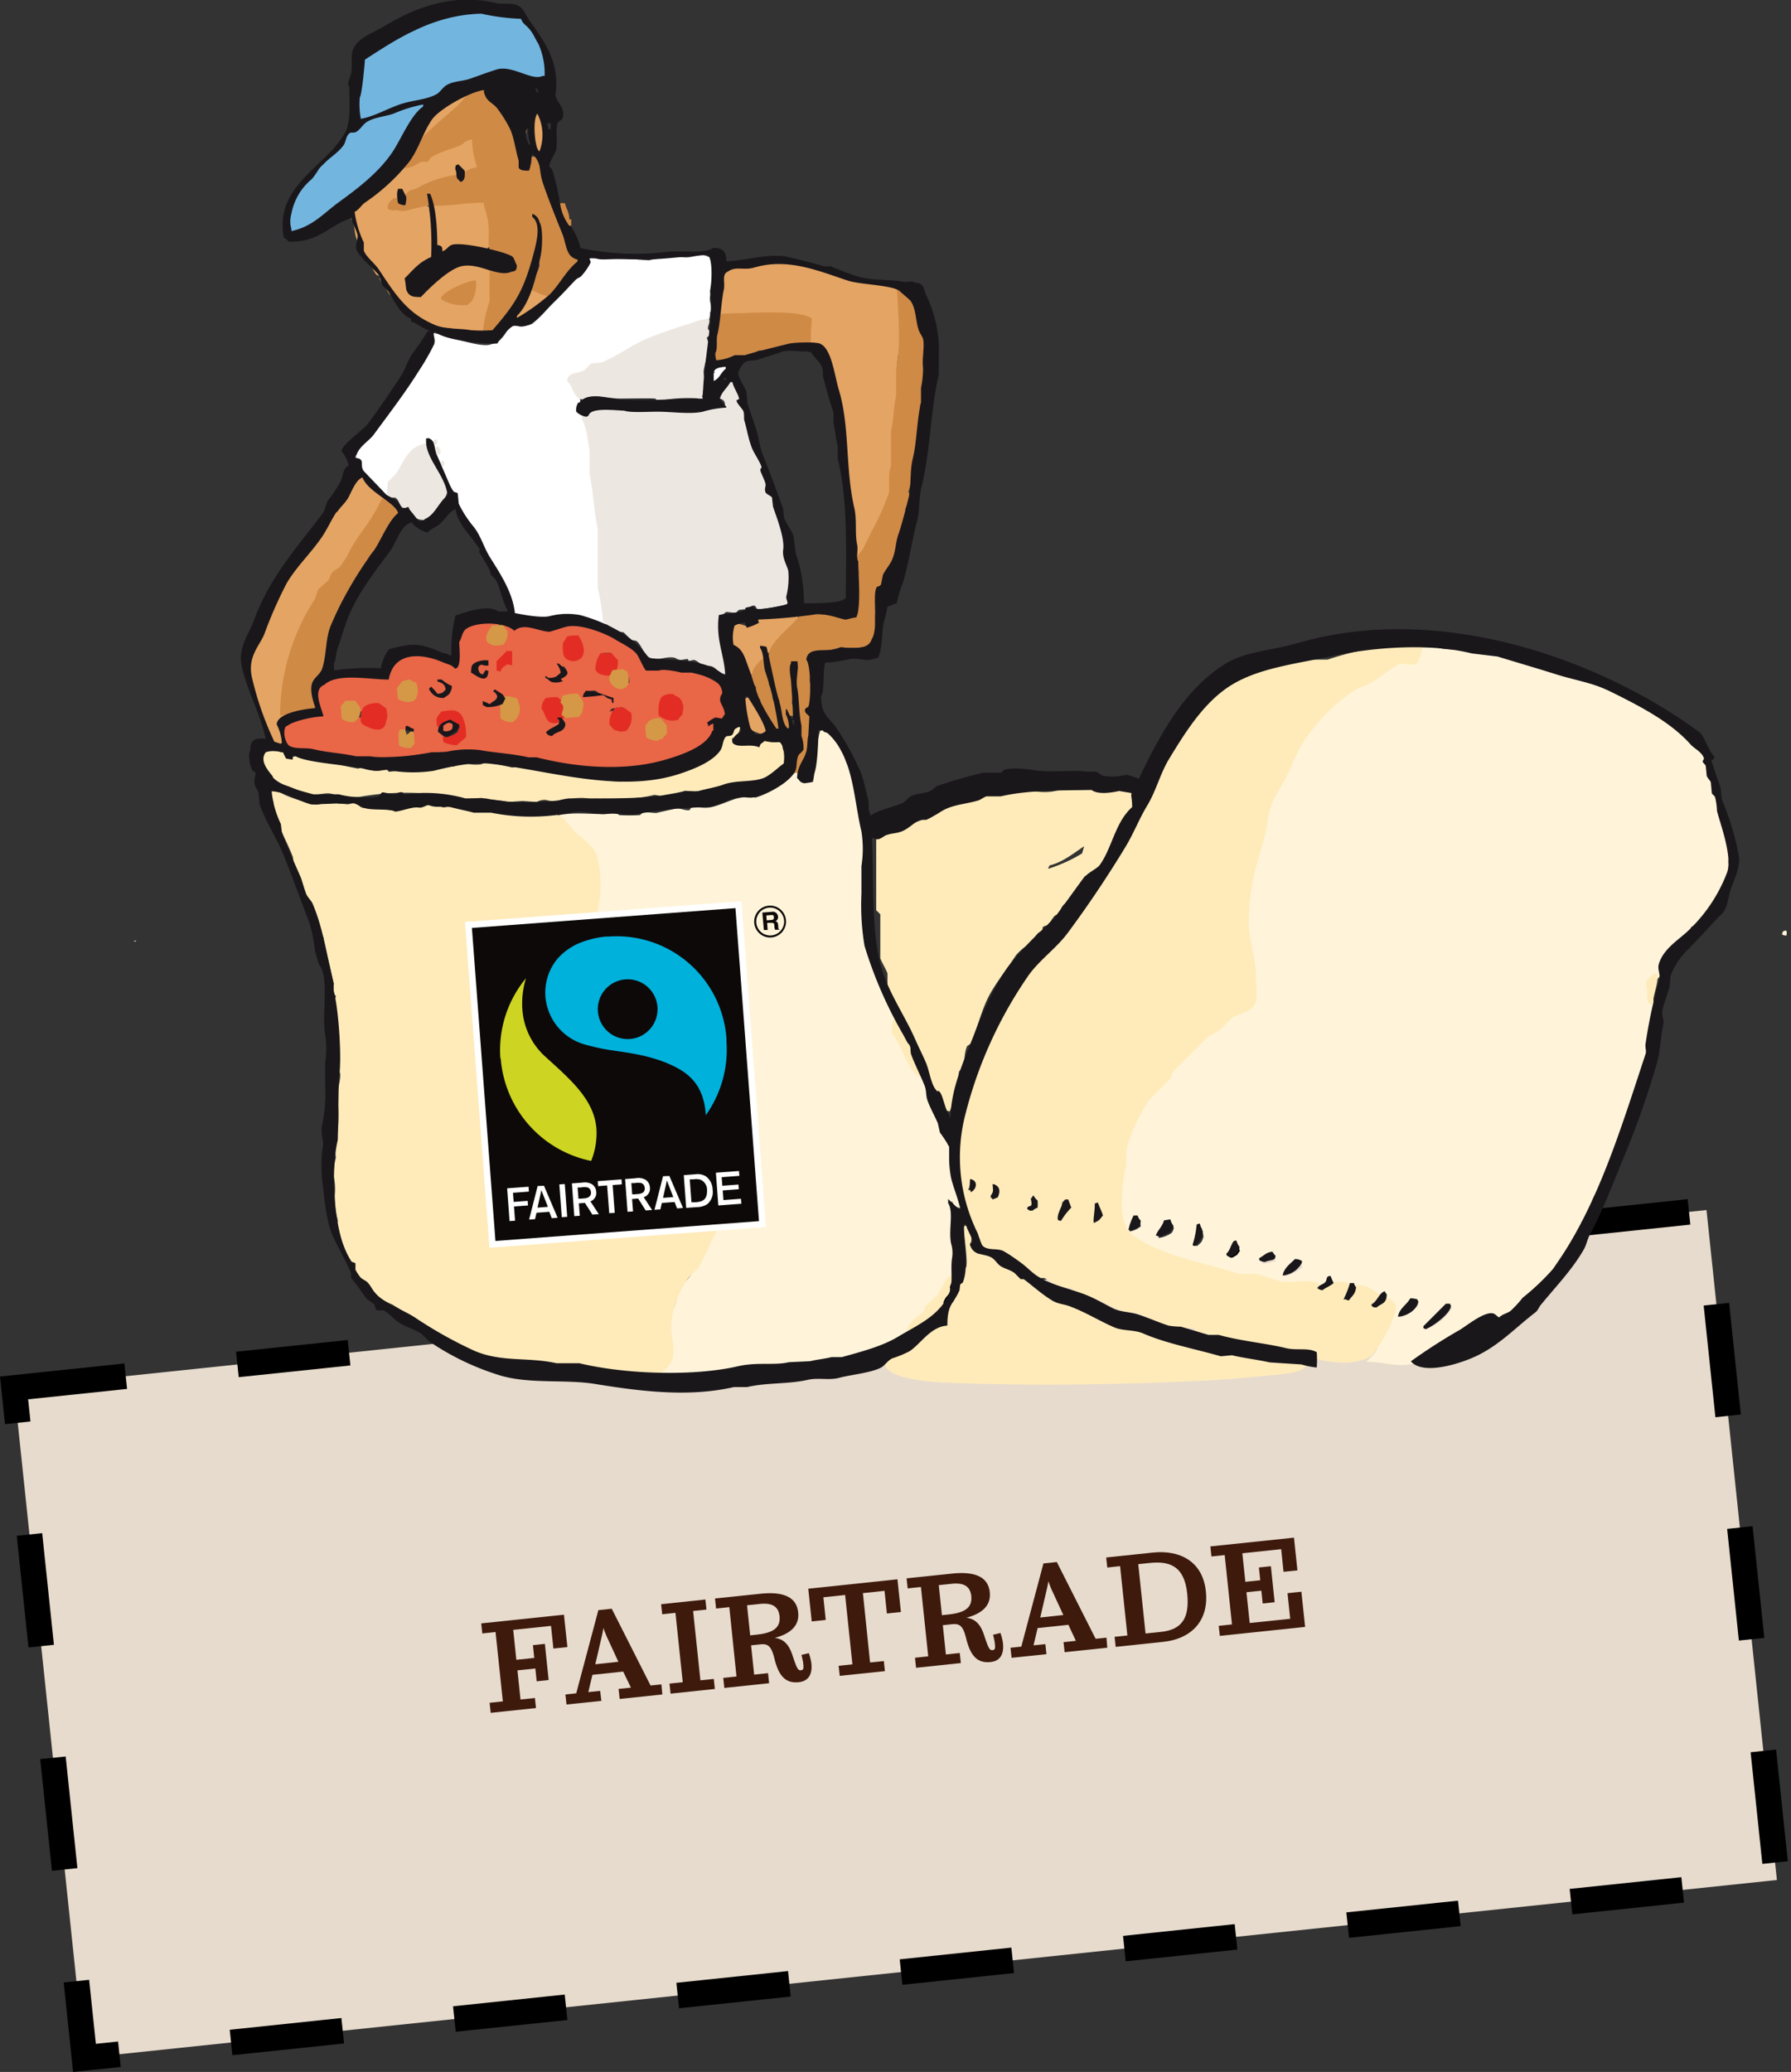 <svg id="fairtrade" xmlns="http://www.w3.org/2000/svg" viewBox="0 0 279.95 323.84"><rect x="0" y="0" width="279.95" height="323.84" fill="#333333" stroke="none"/><defs><style>.cls-1{fill:#e7dbcd;stroke:#000;stroke-width:4px;stroke-dasharray:17.55 17.55;}.cls-2{fill:#3d1a0c;}.cls-3{fill:#fff4d9;}.cls-10,.cls-11,.cls-12,.cls-13,.cls-14,.cls-3,.cls-4,.cls-5,.cls-7,.cls-8,.cls-9{fill-rule:evenodd;}.cls-4{fill:#ffebba;}.cls-5{fill:#e4a463;}.cls-6,.cls-7{fill:#cf8a46;}.cls-8{fill:#72b6e0;}.cls-15,.cls-9{fill:#fff;}.cls-10{fill:#ede7e2;}.cls-11{fill:#e96647;}.cls-12{fill:#e32d24;}.cls-13{fill:#d59846;}.cls-14{fill:#1a171b;}.cls-16{fill:#0d0909;}.cls-17{fill:#cdd522;}.cls-18{fill:#00b1dc;}</style></defs><title>troef_fairtrade</title><rect class="cls-1" x="124.97" y="373.9" width="266" height="105.29" transform="translate(-161.17 -141.86) rotate(-6)"/><path class="cls-2" d="M206.69,428.59l-2.19.23-.37-3.54-5.91.62.49,4.68,2.8-.29-.21-2,1.87-.2.59,5.65-1.87.2-.21-2-2.8.29.48,4.56,2.25-.24.17,1.57-7.08.75-.17-1.57,2.07-.22-1.14-10.84-2.07.22-.17-1.57,12.93-1.36Z" transform="translate(-118 -171.16)"/><path class="cls-2" d="M221.53,436l-6.67.7-.17-1.57,1.93-.2-1.21-2.51-4.81.51-.64,2.7,1.85-.19L212,437l-5.45.57-.17-1.57,1.69-.18,3.46-13,2.09-.22,6.07,12,1.69-.18Zm-6.87-5.11-1.85-4c-.13-.31-.43-1.06-.5-1.29h0c0,.24-.2,1.13-.26,1.37l-1,4.31Z" transform="translate(-118 -171.16)"/><path class="cls-2" d="M229.74,435.14l-6.92.73-.17-1.57,2.07-.22-1.14-10.84-2.07.22-.17-1.57,6.92-.73.17,1.57-2.09.22,1.14,10.84,2.09-.22Z" transform="translate(-118 -171.16)"/><path class="cls-2" d="M242.84,434.08c-2,.21-3.11-.92-3.78-3.65-.49-2-1-2.39-2.23-2.26l-1.43.15.48,4.58,2.17-.23.17,1.57-7,.74-.17-1.57,2.07-.22L232,422.35l-2.07.22-.17-1.57,7.08-.74c2.94-.31,5.63.13,5.92,2.9.23,2.15-1.28,3.37-3.67,4v0c1.44.15,2.25,1.09,2.78,2.71.68,2.06.86,2.4,1.33,2.35s.42-.41.33-1.24a11.3,11.3,0,0,0-.26-1.16l1.16-.28a8.56,8.56,0,0,1,.39,1.57C245,432.67,244.51,433.91,242.84,434.08Zm-6.07-12.23-2,.21.49,4.7.93-.1c2.57-.27,3.85-1,3.66-2.92C239.67,422.29,238.76,421.64,236.77,421.85Z" transform="translate(-118 -171.16)"/><path class="cls-2" d="M258.82,423.11l-2.19.23-.37-3.54-3.38.36L254,431l2.15-.22.17,1.57-7.06.74-.17-1.57,2.15-.23-1.14-10.84-3.4.36.37,3.54-2.19.23-.54-5.11L258.28,418Z" transform="translate(-118 -171.16)"/><path class="cls-2" d="M272.81,430.93c-2,.21-3.11-.92-3.78-3.65-.49-2-1-2.39-2.23-2.26l-1.43.15.48,4.58,2.17-.23.17,1.57-7,.74-.17-1.57,2.07-.22-1.14-10.84-2.07.22-.17-1.57,7.08-.74c2.94-.31,5.63.13,5.92,2.9.23,2.15-1.28,3.37-3.67,4v0c1.44.15,2.25,1.09,2.78,2.71.68,2.06.86,2.4,1.33,2.35s.42-.41.33-1.24a11.3,11.3,0,0,0-.26-1.16l1.16-.28a8.47,8.47,0,0,1,.39,1.57C274.94,429.52,274.49,430.76,272.81,430.93Zm-6.07-12.23-2,.21.49,4.7.93-.1c2.57-.27,3.85-1,3.66-2.92C269.64,419.14,268.73,418.49,266.74,418.7Z" transform="translate(-118 -171.16)"/><path class="cls-2" d="M291.08,428.69l-6.67.7-.17-1.57,1.93-.2L285,425.11l-4.81.51-.64,2.7,1.85-.19.17,1.57-5.45.57-.17-1.57,1.69-.18,3.46-13,2.09-.22,6.07,12,1.69-.18Zm-6.87-5.11-1.85-4c-.13-.31-.43-1.06-.5-1.29h0c0,.24-.2,1.13-.26,1.37l-1,4.31Z" transform="translate(-118 -171.16)"/><path class="cls-2" d="M299.87,427.77l-7.48.79-.17-1.57,2-.21-1.14-10.84-2,.22-.17-1.57,7.3-.77c4.18-.44,7.79,1.35,8.28,6.07S304.09,427.32,299.87,427.77Zm-2.1-12.33-1.85.19,1.14,10.84,2.41-.25c3.34-.35,4.49-2.24,4.1-6C303.15,416.32,301.27,415.07,297.77,415.44Z" transform="translate(-118 -171.16)"/><path class="cls-2" d="M322,425.44l-13.33,1.4-.17-1.57,2.07-.22-1.14-10.84-2.07.22-.17-1.57,13.07-1.37.54,5.11-2.17.23-.37-3.54-6.07.64.47,4.46,2.33-.24-.21-2,1.87-.2.59,5.63-1.87.2-.21-2-2.33.24.51,4.81,6.33-.66-.42-4,2.17-.23Z" transform="translate(-118 -171.16)"/><path class="cls-3" d="M293.79,350.42l-.16,3.19c-.72,2.33-1.09,8.66.32,10.53a28.58,28.58,0,0,0,4.31,3l1.76.32c.6.23,1.3.92,1.91,1.12h1.28c2.58.72,5.74,1.6,8.3,2.39h2.55c3,.74,7.17,1.89,11.33,1.12l.48-1.28.16.16a5.11,5.11,0,0,1,.64,1.28,15,15,0,0,0,3-.16l.32.8h1.59c.85.34.93,1.17,2.23,1.28a1.76,1.76,0,0,1,.8-.8c.22,1.33.92,1.6,1,3.19a11,11,0,0,0-.86,1.56c-.25.36-1,1-1.18,1.26-.4.78.07,1.9-.41,2.87a7.7,7.7,0,0,1-1.67,1.75c2.64-.06,5.09,1,7.74.22,3.13-.91,5.83-3.89,8.67-5.43.87-.47,1.61-1.59,2.71-1.91s1.4.34,2.08.48c.44-.6,1.32-.83,1.91-1.28,1.77-1.32,3.09-3.22,4.63-4.79.21-.21.63-.22.8-.48.65-1,1.06-2,1.75-3,1-1.41,2.32-2.76,3.19-4.31.27-.49,0-.89.32-1.44l.8-.64c.6-1,.52-2.29,1.12-3.35l.64-.48c1.06-2,1.38-4.12,2.39-6.23l.48-.32c.34-.75.15-1.62.48-2.39.65-1.55,1.52-3.59,2.07-5.27v-1c1.58-4.39,4.1-11,2.87-17.55,2.52-1.48.79-1.88,1.76-4,.75-1.63,2.86-2.82,4.15-4l.32-.8,1-.48c1.72-2.12,4.16-5.26,4.95-8.14l-.16-1.59c.6-3.38-1.19-8.25-2.23-10.69v-1.12c-.47-1.22-1.1-4.45-1.76-5.43l-1.12-.8c-.52-.51-1-1.64-1.6-2.07l-.8-.16c-.62-.36-1.16-1.24-1.76-1.59l-.8-.16a64.56,64.56,0,0,0-16-7.5c-1.23-.39-2.08-.26-3.35-.64s-3.08-1.15-4.47-1.6c-2.1-.68-4.08-.64-5.9-1.12-1.42-.37-4.87-.09-5.74-.64h-2.55a8.09,8.09,0,0,1-.8,2.07c-.63.39-2,0-2.71.32-.93.48-1.94,1.5-2.87,2.07-1.16.72-2.51,1-3.67,1.75-1.38.9-2.79,2-4.15,3-2.56,1.9-4.21,5.35-5.75,8.3-1.1,2.12-2.58,4.32-3.51,6.54a36.84,36.84,0,0,0-1.28,4.31v1.44c-.15.52-.63,1.22-.8,1.76l-.32,2.23c-.11.34-.53.82-.64,1.12l-.16,2.39c0,.15-.43.61-.48.8v3.35a17.77,17.77,0,0,0,.48,5.27v2.39c.1.41.54,1,.64,1.28.43,1.38.07,4.25-.16,5.42-5.26,3-10,6.73-13.4,11.65l-3.35,3.35a30,30,0,0,0-3.35,7.18M341,378.34c1.31-.87,2-2.61,3.67-3l.32.32-.16.16a7.11,7.11,0,0,1-3.83,3Zm-4.15-1.59a7.53,7.53,0,0,0,1.92-2.23h.8a2.24,2.24,0,0,1,.16.64,6,6,0,0,1-2.87,1.92Zm-18.19-6.22a6.86,6.86,0,0,0,1.75-2.08h1l.16.8a7.82,7.82,0,0,1-2.87,1.44Zm-3.35-1.92-.16-.48a2.14,2.14,0,0,0,1.28-.8h.64a5.7,5.7,0,0,1,.32,1h-.32a4.43,4.43,0,0,1-1.76.32m-5.11-1c-.13-.16-.06,0-.16-.32.74-.43.59-1.35,1.28-1.75.18.54.35.48.48,1.12-.33.35-.27.59-.8.8-.3.24-.53.3-.8.16M305,365.9c-.12-.17-.1-.15-.16-.48a4.42,4.42,0,0,0,.64-2.39h.32a7.83,7.83,0,0,1,.32,1.44,4,4,0,0,1-.32.8c-.21.23-.73.76-.8.64m-5.9-1.44a7.54,7.54,0,0,0,1.28-2.23H301a4.93,4.93,0,0,0,.48.8,1.76,1.76,0,0,1-.32.8,4.29,4.29,0,0,1-2.07.8Zm-4.47-1a2.75,2.75,0,0,0,.8-1.92H296c.1.62.24.58.32,1.28a3.57,3.57,0,0,1-1.76.8ZM214,298.24c-2.56.46-5.36-.3-8.62.32a2.52,2.52,0,0,0-.16.8l2.23,2.23,3,2.87c1.27,1.9,1.26,7.08.48,9.42-.71,2.14-2.31,3.56-2.39,6.54,1.4.67,3.39,1.58,4.79,2.07,1.66.59,3.22.4,4.79,1.12,3.69,1.69,8.18,5.81,10.53,8.93.72,1,1.86,1.74,2.55,2.71a18,18,0,0,1,1.91,4.15V341a32,32,0,0,1,.64,7c0,3,.42,6.87-.48,9.1-1.34,3.32-3.59,6.61-5.42,9.58l-1.12,2.55c-.77,1.76-2.42,2.61-2.87,4.68a37.58,37.58,0,0,1-2.06,5.5c-.94,2.46-.63,5.09-1,7.64a77.54,77.54,0,0,0,14.29.12c7.87-.76,17.49-2,24.54-5.83,2.75-1.5,5.39-5.4,6.55-8.21,1.06-2.58,2-7.47.65-10.14a16.4,16.4,0,0,0-.16-4h.16a1.61,1.61,0,0,0,1.44,1,2.23,2.23,0,0,0,.16-.64c-1.12-1.61-1.23-4.64-1.75-6.86-.2-.82.42-1.46,0-2.23l-.48-.16v-1l-.64-.48c-.27-.42-.11-.75-.32-1.28-.29-.75-1-1.68-1.28-2.39s-.13-1.52-.48-2.39c-.09-.22-.55-.86-.64-1.12v-1l-.48-.16-.16-1c-.5-1-1.59-2.08-2.07-3v-.8l-.8-.64a12.66,12.66,0,0,1-1-1.91c-.38-1,.28-1.95-.16-2.87-.6-1.26-1.66-2.7-2.23-4l-.16-1.44-.64-.48-.48-2.71a25.05,25.05,0,0,1-1.28-2.71c-.88-7.18.58-16-1.75-24.1-.36-1.25-.11-2.41-.64-3.51l-.48-.32c-.64-1.24-.69-2.56-1.44-3.67-.5-.74-1.55-1.2-2.07-1.91l-.8.16c-.67,2.07-.61,5.57-1.12,8a6.52,6.52,0,0,1-1.76,0c-.14-.63-.24-1.44-1-1.59a14,14,0,0,1-6.06,4c-.38.14-.6-.15-.8-.16A16.92,16.92,0,0,0,233,296c-1.13.37-2.5,1-3.67,1.28-1.35.36-2.34-.16-3.35.16l-.16.32c-.76.2-1.45-.44-2.55-.16-.95.24-1.61.37-2.71.64l-1.92-.16c-.13,0-.51.44-.64.48a27,27,0,0,1-3.19,0c-.23-.08-.23-.42-.8-.32m182.55,19a2.29,2.29,0,0,0,.64.16,1,1,0,0,0,0-.8c-.33.06-.31,0-.48.16s-.1.15-.16.48M139,318.34c.28-.1.15,0,.32-.16H139Z" transform="translate(-118 -171.16)"/><path class="cls-4" d="M312.33,380.64c2.24.51,4.45,1.12,6.67,1.7,3.73,1,9.52,3,13.18.83,1-.56,5.15-7.52,3.7-8.48-.45-.29-.45-.51-1.12-.64a2.76,2.76,0,0,1-2.23,1.28v-.16a2,2,0,0,0,1.28-1.6c-1.3-.72-1.78-1.59-3.83-1.59a10.39,10.39,0,0,1-1.28,2.39l-.16-.16c-.13-.16-.06,0-.16-.32.6-.62.56-1.27.48-2.23a8.57,8.57,0,0,0-2.39-.16c-.31.49-1.61,1.22-2.08,1-.11-.16-.21-.64-.32-.8-.86-.55-3.56-.18-4.79-.16-.31-.18-.79,0-1.28-.16-1.15-.3-2.52-.83-3.67-1.12h-2.55c-6.07-1.91-12.38-2.79-16.91-6.22-2.26-1.71-1.52-8.09-.8-10.85v-2.39a27.88,27.88,0,0,1,3.51-7.66l3.35-3.35.32-1,5.58-5.59c.55-.41,1.19-.55,1.76-1l1.92-1.91c1.13-.7,3.14-1,3.67-2.23.45-.74.16-2.77.16-3.83,0-3.46-1.12-5.63-1.12-9.1,0-5.56,1.23-8.8,2.39-12.93.58-2.07.52-3.77,1.28-5.59.54-1.28,1.43-2.64,2.07-3.83.95-1.76,1.51-3.57,2.55-5.27a27.74,27.74,0,0,1,8-8.3c.92-.64,2-.84,3-1.44,1.32-.8,2.69-1.95,4-2.71.69-.41,2.07.25,2.87-.16.5-.26.87-2.06,1-2.71a5.14,5.14,0,0,1-1-.32,45.57,45.57,0,0,0-13.88,2.39h-5.43c-.66.17-1.46.68-2.07.8l-.8-.16a8,8,0,0,0-1.28.64h-.8a22.42,22.42,0,0,0-3.51,1.6l-.8.16c-.25.15-.76,1-1,1.12l-.8.16c-.45.34-.72,1-1.12,1.44-.21.22-.78.24-1,.48V281c-.6.86-2.05,1.63-2.71,2.55-.48.68-.64,1.37-1.12,2.07-.36.53-1.13,1-1.44,1.6-.84,1.68-1.29,3.29-2.23,4.95-3.38,5.92-6.25,12.18-9.89,17.87-1.68,2.62-3.9,4.87-5.59,7.5-.5.77-1.74,1.13-2.23,1.92-.33.53-.33.92-.8,1.28-.26.2-.62.21-.8.48-1.91,3-4.09,5.63-5.9,8.78-.26.45-.07.78-.32,1.28-.13.25-.67.67-.8,1l-.32,1.44c-1.58,2.23-2.6,5.65-3.51,8.46q-.08,1-.16,1.92c-.5,1.78-1.16,4-1,5.58a8.65,8.65,0,0,1-.32,1.76,7.93,7.93,0,0,0,.16,2.87l-.16,1.44a13.76,13.76,0,0,0,1,3.35c.48,1.08.38,2.06.8,3.19a24.69,24.69,0,0,0,1.44,2.23c.35.67.07,1,.64,1.44,1,.69,2.83.5,3.83,1.12,1.73,1.06,3.27,2.9,5.11,3.83h.64c.66.27,1.55,1,2.23,1.28l1.92.32c.23.11.3.54.48.64.94.52,1.91.39,2.87.8,1.36.57,3.1,1.47,4.47,2.07.92.41,1.68.1,2.71.48,1.22.46,2.79,1.09,4,1.6a13.94,13.94,0,0,0,4.47.64c.16,0,.56.44.64.48,2.15.87,5,.95,7.25,1.47m-41.72-24.45-.16.16c-.26.46-.31.67-1,.8V357c.24-.35.23-1.07.48-1.44.25.29.31.2.48.64Zm2.87,0a2.19,2.19,0,0,1,.64,1.76,1.66,1.66,0,0,1-1,.32l-.16.16v-.48c.7-.52.19-1.16.48-1.76m6.06,2.07a2.49,2.49,0,0,0,.64.8,2.53,2.53,0,0,0-.16.8,2.73,2.73,0,0,0-.8.48c-.28-.1-.16,0-.32-.16l-.16-.16c.73-.35.68-.74.48-1.6l.32-.16m5.42.48a5.22,5.22,0,0,1,.16,1.59c-.73.38-1,1.08-1.6,1.44V361c.42-.37.52-1.26.64-1.91l.32-.32H285m4.47.48c.38.94.78.94.64,2.23-.59.21-.47.47-1.12.64v-.16c.63-.55.41-1.59.16-2.55l.32-.16M232,293.63c1.68-.54,2.85.18,4.63-.48,1.44-.54,2.56-1.7,3.83-2.39a6.91,6.91,0,0,0-.32-3.51,2.93,2.93,0,0,0-1-.16c-.44.21-1.24-.21-1.91-.32a3.5,3.5,0,0,1-1,1c-.77-.83-2.35,0-2.71-.16-.65-.14-1-.25-1.12-1a2.06,2.06,0,0,0,1.28-1.76,1.71,1.71,0,0,0-.8-.32c-.23.42-.46.49-.64,1-.12.17-.1.15-.16.48h-.8a10.61,10.61,0,0,1-1.28,2.87c-1.81,2.24-10.15,4.54-12.93,4.15a4.83,4.83,0,0,0-2.07.32l-4.95-.48c-2.26-.52-4.92-1-7.5-1.59l-1.44.16a9,9,0,0,1-1-.48l-2.07.16c-1.14-.27-2.75-.6-3.51-.8-.39-.1-1.15.25-1.44.32a6.36,6.36,0,0,1-2.23-.16,5.74,5.74,0,0,0-1.92.48l-1.12-.16a17.44,17.44,0,0,1-6.86.8c-.6-.1-2,.26-2.23.16l-.32-.48c-.4-.13-.88.26-1.12.32-.91.21-1.74-.35-2.39-.48l-1,.16c-1.9-.36-4.92-1.05-6.22-1.44l-1.12.16c-.23-.06-.77-.57-1-.64-.87-.32-2,.26-2.87.32-.16-.3-.33-.61-.48-1a22.33,22.33,0,0,0-2.87-.16c-1.21,2.11.93,3.59,1.75,5.11,1.85.08,3.43,1.15,4.95,1.6s2.52-.29,3.83,0a12,12,0,0,0,4.31.48,41.19,41.19,0,0,1,16.12.32l3-.16c1.1.37,2.6.29,4.15.64l2.23-.16,2.23.16a2.34,2.34,0,0,1,1.44-.32,4.45,4.45,0,0,0,1.76.16,16.28,16.28,0,0,1,4-.48c3.27.24,8.14.36,11.17-.48l1,.16c1.2-.29,2.73-.44,3.83-.8l1.6.16c1.55-.36,3.51-.77,5.11-1.28m34.31,3.51c-.62.29-1.19,1.05-1.76,1.28-3.33,1.3-6.24,2.43-9.41,3.83v11.17l.64.64v6.86c.2.62.9,1.72,1.12,2.39v1.76c.32,1.11,1.17,2.31,1.6,3.35v.64c1.05,2.14,2.42,4.41,3.51,6.54.83,1.64,1,3.32,1.75,4.95.34.7,1.13,1.24,1.44,1.92.47,1.06.06,2.21,1.44,2.39a22.64,22.64,0,0,0,1.44-6.22l.48-.48c.53-1.12.26-2.37.8-3.51l.48-.32c1.19-2.58,1.71-5.24,3-7.66,1.16-2.12,2.83-4.17,4.15-6.22a9.36,9.36,0,0,1,2.07-1.76c.57-.47.91-1.24,1.44-1.75l.64-.32v-.48c.24-.36.61-.21,1-.48v-.16c.37-.38.55-.94,1-1.28l.48-.16c.32-.42.33-.84.64-1.28s1.39-1,1.75-1.59.15-.86.48-1.28l.64-.32c.42-.61.46-1.26,1-1.76s1.55-.89,2.07-1.6c2-2.71,2.5-6.67,4.95-8.94v-2.23a3.41,3.41,0,0,0-1.12-.16c-1.25-.74-4,.7-5.11-.48-2.1.15-3.81-.13-5.59.32-2.82.72-5.3-.66-7.66.16l-.48.48-3.51.16c-.21.09-.5.54-.8.64-1.63.51-3,.28-4.47,1m15.64,9.57c.13-.16.06,0,.16-.32,2.13-.51,3.81-1.95,5.43-3l-.32,1.12a24.3,24.3,0,0,1-5.27,2.39ZM177.42,374.06a11.32,11.32,0,0,0,1.91,1,102.78,102.78,0,0,1,8.85,6,33,33,0,0,0,12,4.68,58.47,58.47,0,0,0,13.58,1.47c2.63-.06,6.45-.14,8.45-2.18s.56-4.46.71-6.81a14.69,14.69,0,0,1,2.55-7.14c.44-.65,1.36-1.24,1.75-1.91,1.34-2.31,2.13-4.59,3.51-6.86a25.91,25.91,0,0,0,3.35-6.54v-8.62a25.74,25.74,0,0,0-.48-5.75q-.08-1.28-.16-2.55c-1.23-3.71-3.6-6.16-6.06-8.62-2.67-2.67-5.41-5.72-9.1-7.34-1.66-.73-3.38-.62-5.11-1.28a21.75,21.75,0,0,0-3.83-1.44l-.48-.64c.57-.79.36-1.87.8-2.87.35-.81,1.27-1.66,1.59-2.55a17.65,17.65,0,0,0,0-9.42c-.53-1.38-2.35-2.51-3.35-3.51s-1.85-2.8-3.67-2.87c-1,.66-5.35.18-6.38-.16l-1.6.16a5.62,5.62,0,0,0-2.71-.32,3.79,3.79,0,0,1-2.4-.48l-1,.16c-.31-.06-1-.42-1.28-.48-.56-.13-1.1.21-1.6.16a16.56,16.56,0,0,0-2.71-.48l-.16.32-1.92-.16a16.26,16.26,0,0,0-1.92.8,12.53,12.53,0,0,1-3.67-.48c-.92-.3-1.42.39-2.39,0-.22-.09-.64-.55-1-.64s-.91.18-1.12.16c-.71-.05-1.75-.21-2.39-.32-1.1-.18-2.11.58-3,.32-1.32-.37-4.55-1.23-5.42-2.07h-1.12a2.51,2.51,0,0,0-.16.8c.81.83.24,2,.64,3,.78,2.11,2.08,4.44,2.87,6.54.05.48.1,1,.16,1.44,1.33,2.9,2.86,6.5,4,9.1v1c.1.3.55.77.64,1.12,0,.18-.29.28-.16.64a44.15,44.15,0,0,1,1.59,5.9c.1.54-.2,1.33,0,1.91,0,.07.45.49.48.64s-.25.43-.16.8c.38,1.56.17,3.25.64,5.27a6.57,6.57,0,0,1-.16,2.39,7.91,7.91,0,0,0,.32,3.51c.25,1-.64,2.93-.32,4.63a22.36,22.36,0,0,1-.48,7.18l.16,1.44a9.84,9.84,0,0,0-.32,3,9.17,9.17,0,0,1,.16,2.71,12.9,12.9,0,0,0,.48,4.15c-.57,1.5,2.53,7.88,3.51,9.1.26.32.84.34,1.12.64a25.64,25.64,0,0,0,1.92,2.39m198.83-46,.16-.16c.12-1.72,1-3.33.64-4.63h-.48c-.52.65-1.16.65-1.28,1.76.51.61,0,2.15.48,2.87.17.12.15.1.48.16m-118.73,4.63c1.15,1.29,2.76,6.36,4.31,6.7a2.22,2.22,0,0,0,.16-.64c-.84-1.2-.79-2.51-1.44-4l-.64-.64c-.74-1.26-1.06-2.6-1.75-3.83-.33.06-.31,0-.48.16a5.29,5.29,0,0,0-.16,2.23M258,381.9c-5.76,4.48,5,5.24,7.4,5.34,11.78.51,23.63.39,35.41-.06,5-.19,10.05-.42,15-1,.91-.11,5.87-.29,6.27-1.53.27-.84-2.89-1.8-3.27-1.91a92.76,92.76,0,0,0-15.5-2.88c-1.92-.2-3.86-.08-5.76-.44-3.48-.66-6.83-2.23-10.07-3.59-.32-.14-.47.11-.64.16-.49-.2-1-.75-1.44-1-1.33-.65-2.93-.54-4-1.44a36.15,36.15,0,0,0-7.18-4.79L273,367.36a3.16,3.16,0,0,0-1.44-.48s-.51.3-.8.16c-.12-.06-.93-1.1-1.12-1.28a3.06,3.06,0,0,0-.32-2.87c-.17-.12-.15-.1-.48-.16l-.16.16c-.1,1.08.68,5.46.32,6.38l-.64.64c-.31.78-.13,2.06-.48,2.87a20.28,20.28,0,0,1-2.77,4.65l-.18.19c-1.87,1.79-4.84,2.65-6.93,4.28m4.45-5.92c-.78,1.07-2.51,1.56-2.71,3.19a2.32,2.32,0,0,0,.64.16c1.19-1.5,3.67-2,4.79-3.51.37-.5.14-1,.48-1.6s1.09-.83.8-2.07c.22-.57.56-.86.32-1.6-.33.06-.31,0-.48.16-.85.83-1.06,1.85-1.76,2.87l-1.91,1.76-.16.64" transform="translate(-118 -171.16)"/><path class="cls-5" d="M189.62,188c.8-.6,2.33-1.44,2.07-2.55-3.23.55-8.22,5-8.78,8.14a2.52,2.52,0,0,0,.8.16,18.14,18.14,0,0,1,3.67-3.35c.82-.66,1.39-1.76,2.23-2.39m13,7.28c1.48-.13,1.2-3.3,1.07-4.21-.09-.64-.43-3.16-1.42-3.18-.31,0-.62.51-.87,1.08a8.75,8.75,0,0,0-.46,1.43c-.19,1-.09,5,1.69,4.88m-3.1-3.29a2.21,2.21,0,0,0,.64.16,1.22,1.22,0,0,0,0-1c-.33.06-.31,0-.48.16s-.12.27-.16.64m-22.18,22.82c.37.68,1,1.49,1.43,2.23.29.44,1.1.7,1.44,1.12.16.19.31.91.48,1.12,1.35,1.69,5.44,3.2,7.66,3.19a5.73,5.73,0,0,1,1.12.48,12.33,12.33,0,0,0,4.15,0c1-2.31,1.11-6.12,1.12-9.42-2.14-.92-5.19-1.47-7.34-.16-1.39.85-2.17,2.62-3.69,3.43-1.31.7-2.44-.15-1.67-1.71s2.18-1.87,3.31-2.85,1-1.83.84-3a13.15,13.15,0,0,1-.69-3.15,21,21,0,0,1-.41-2.42,1.89,1.89,0,0,0-1-.68c-1.69-.5-3.5.5-5.18.49,0-.94,3.18-1.84,3.84-2.21a24.37,24.37,0,0,1,4-1.61,15,15,0,0,1,2.42-.5,7.73,7.73,0,0,0,2.33-.68c.42-.22,1.66-1.4,1.15-2-.77-.92-.34-3-1-4a2.52,2.52,0,0,0-1.28-.16c-.62.69-1.44.71-2.39,1.12-.41.17-.74.78-1.12,1-.66.32-1.12.2-1.75.48s-1,.9-1.6,1.12h-.8c-.35.14-.74.66-1.12.8h-.8c-.45.23-.64,1-1,1.44l-1.12.8a12.49,12.49,0,0,1-2.39,2.55c-1.15.86-3.48,1.81-3.51,3.67.84,1.07.48,2,1,3.35.11.31.56.69.64,1l-.16,1c.13.37.76.51,1,.8.63.91.95,1.83,1.6,2.71l.48.16Zm10.05,2.71c1.45-.2,2.48-1.21,3.83-1.6l-.32,1.6c-.49.33-.47.55-1.28.64-.55.32-1.69-.23-2.23-.48Zm-2.31-13.85c1,1.27.87,3.79,1,5.07l.06.5,0,.09c1.12,2.63,2.31.9,4.12.38.61-.18,2,.7,2.73.65a2.06,2.06,0,0,0,1.95-1.31c1-2.25-.67-4.67-1.39-6.69-3.05,0-5.53.31-8.3.32l-.16.48a1.07,1.07,0,0,0-.07.51m45.71,9.86a3.49,3.49,0,0,0-.16,2.55,11.74,11.74,0,0,0-.48,4.63,15.68,15.68,0,0,0,4,.16h9.26c.43.81.34,2.39.32,3.67a1.69,1.69,0,0,0,.8.32c.55-.25.89.06,1.59.16.16,1.19,1.15,2.33,1.6,3.35.58,1.33.46,2.67.8,3.83a7.75,7.75,0,0,0,.48.64c.14.44-.24,1.06,0,1.76.67,1.9.72,5.43,1.28,7.82l-.16,1.76c.39,1.22.52,3.23.8,4.63.1.49-.29,1.07-.16,1.76a40.15,40.15,0,0,1,.64,8.14,2.26,2.26,0,0,0,.64.16c1.81-3.23,4-6.68,5.11-10.53V246a4.63,4.63,0,0,1,.32-1.6v-5.74c.38-1.4.43-4.15.8-5.75q0-2,0-4c0-2.26.77-4.57.78-6.88,0-2.11.75-4.27.57-6.37-2.72-.14-5.43-.37-8.15-.56-1.71-.12-3.32-1.35-4.91-2a15.74,15.74,0,0,0-9.35-.49l-1.59-.16c-.08,0-.49.44-.64.48l-1.44-.16a10.55,10.55,0,0,0-2.71.8m-30.16,2.55a10.56,10.56,0,0,0-1.17,2.54,19.8,19.8,0,0,0-1.16,2.66c.67-.13,6.95-2.52,6.5-3.25-.78-1.26-2.6-1.25-3.69-2.11-.33.06-.31,0-.48.16m-1.92-.16a5.8,5.8,0,0,0-.64,1.6,2.24,2.24,0,0,0,.64.16c.39-.61.85-1,.64-1.76ZM156.9,273.41c-.88,3.3.88,7.45,2.07,10.05.5,1.09.48,3.47,1.64,4.18a1.48,1.48,0,0,0,2-.73c.27-1.15-1.18-2.45.15-3.32a29.1,29.1,0,0,1-.44-5.88c.15-.47.66-1.24.8-1.76V274.2c.22-.72.47-1.5.8-2.39.27-.72,1-1.52,1.28-2.23s0-1.15.32-1.76,1.3-1.69,1.76-2.39l.48-1.44,1.44-1.28.8-1.44,1.6-1.44c.8-1.16,1.27-2.35,2.07-3.51,1.59-2.28,4-4.82,4.73-7.55-.1.38-1.89-1.8-2-1.92-.64-.76-1.45-1.93-2.51-2.09a4.15,4.15,0,0,0-.46.78,10.66,10.66,0,0,1-1.14,2.37c-1,1.31-2,2.69-2.94,4.09-.7,1.1-1,2.36-1.76,3.35l-.64.32c-1.17,1.46-2,3.08-3,4.63l-1,.8c-.23.39-.09.77-.32,1.12l-1,1-.16,1a12.4,12.4,0,0,0-1.6,2.23c-.59,1.4-.65,2.62-1.28,4-.44,1-1.47,2-1.76,3m75.8-4.95a4,4,0,0,1-.64.8c0,1-.39,2.17.16,2.87a9.91,9.91,0,0,1,1.44,1.12c.72,1.06.45,3,1.92,3.35a33.51,33.51,0,0,1,4.9-5.78c.6-.63,2.8-2.52,2.28-3.64a26.38,26.38,0,0,0-3.35.48c-1,.23-1.38-.34-2.23,0s-1.75,1.21-2.55,1.28a10.63,10.63,0,0,0-1.91-.48m11.33,11c-.33.06-.31,0-.48.16s-.1.15-.16.48a2.27,2.27,0,0,0,.64.16,1,1,0,0,0,0-.8m-9.48.82a2,2,0,0,0-.64.6c-.78,1.08,0,3,.71,3.86.29.33,3.77,1.87,3.74,1.15-.05-1.22-1.92-6.61-3.81-5.61" transform="translate(-118 -171.16)"/><rect class="cls-6" x="124.05" y="119.83" width="0.98" height="0.98"/><rect class="cls-6" x="124.85" y="112.81" width="0.98" height="0.98"/><path class="cls-7" d="M241.6,285.27V285a4.67,4.67,0,0,0-.75-2.45.79.79,0,0,0-.42-.17l-.5-.09.07.36a9,9,0,0,0,.29,1.1,12.55,12.55,0,0,1,.35,1.3l0,.2Z" transform="translate(-118 -171.16)"/><path class="cls-7" d="M240,285.11v-.25a2.65,2.65,0,0,0-.36-1.42l-.11-.21.16-1.1,0-.06a4.59,4.59,0,0,0-.45-.87,3.78,3.78,0,0,1-.5-1h0a.49.49,0,0,0,.05-.12,1.2,1.2,0,0,0,.09-.88,2.3,2.3,0,0,0-.32-.49,2.92,2.92,0,0,1-.31-.46,1.35,1.35,0,0,1,0-.86,1.85,1.85,0,0,0,0-1,4.32,4.32,0,0,0-.18-.5,3.18,3.18,0,0,1-.29-1.35v-.25h-.86l-.07.11a4.58,4.58,0,0,1-.46.55,2.65,2.65,0,0,0-.85,1.59c-.29.63.12,1.26.43,1.73.07.11.15.22.2.32v.9a2.39,2.39,0,0,0,.48.82l.17.22.16,1.12,0,0c.18.3.39.59.61.9a7.21,7.21,0,0,1,1.28,2.38l0,.19Z" transform="translate(-118 -171.16)"/><path class="cls-7" d="M162.06,283a9.27,9.27,0,0,0,2.56-.4,10.32,10.32,0,0,1,2.23-.4H167l.07-.12a2.39,2.39,0,0,0,.35-1.39v-.11l-.08-.08a3.38,3.38,0,0,1-.55-2.1c1.74-1.63,2.05-3.74,2.38-6a18.23,18.23,0,0,1,1.1-4.57l.09-.2a19.69,19.69,0,0,1,1.8-3.58l.21-.08a.82.82,0,0,0,.42-.23,4.68,4.68,0,0,0,.47-1.25,6.21,6.21,0,0,1,.35-1,1.66,1.66,0,0,1,.42-.34,2.1,2.1,0,0,0,.52-.43,6.92,6.92,0,0,0,.69-1.44,8.18,8.18,0,0,1,.59-1.28,8.55,8.55,0,0,1,1.11-1.23,7.3,7.3,0,0,0,1.29-1.5l.32-1.43,1-1v-.68a1.33,1.33,0,0,1,.26-.29,1.54,1.54,0,0,0,.54-1l0-.18-.17-.08a2.4,2.4,0,0,1-.69-.59,2.19,2.19,0,0,0-1.64-.88h-.18l-.07.16a29,29,0,0,1-2.88,4.75c-.48.69-1,1.38-1.41,2.08-.29.46-.55.94-.8,1.41a11.76,11.76,0,0,1-1.41,2.23,2,2,0,0,1-.51.37,2.57,2.57,0,0,0-.6.42,2.1,2.1,0,0,0-.41.77,2.17,2.17,0,0,1-.25.53l-.76.68-.85.76-.5,1.5a33.57,33.57,0,0,0-5.44,18V283Z" transform="translate(-118 -171.16)"/><path class="cls-7" d="M229.88,227.66a8.67,8.67,0,0,0,2.67-.69l.69-.26,1.42.16h0a6.16,6.16,0,0,0,1.11-.5,7.8,7.8,0,0,1,.93-.44l1.6.16.05,0a16.9,16.9,0,0,1,6.15-1.26h.25v-.25a28.12,28.12,0,0,1,.16-3.48l0-.15-.13-.08c-.94-.6-2.93-.88-6.27-.88-1.61,0-3.29.06-4.77.12-1.08,0-2.06.08-2.81.08h-.15l-.07.13a3.21,3.21,0,0,0-.51,2,18.63,18.63,0,0,0-.58,4.32c0,.32-.09,1.12-.09,1.12Z" transform="translate(-118 -171.16)"/><path class="cls-7" d="M242.25,283v-.27a3,3,0,0,0-.37-1.43l-.1-.2.15-2c-.09-1-.2-2.51-.31-4a1.81,1.81,0,0,0,.27-.18.82.82,0,0,1,.46-.18l.11.17a1.26,1.26,0,0,1,.24.75c-.79,1-.22,2.7-.2,3.88,0,1.78.1,3.57.1,5.36a32.43,32.43,0,0,1,0,3.4c-.11,1-.6,2.05-.11,3,2.44.64,2.71-4.17,2.72-5.35,0-1.5-.08-3-.15-4.48,0-.92.25-2.62-.11-3.46l-.07-.15h-.29a6.06,6.06,0,0,1,.12-1.39,4.76,4.76,0,0,0,.08-1.78,1.73,1.73,0,0,0-.34-.59,2,2,0,0,1-.23-.35,1,1,0,0,0,.52-.67,18.18,18.18,0,0,0,4.78-.78l.89.15H251a13.57,13.57,0,0,0,3-.33l.16,0,0-.16a3.46,3.46,0,0,1,.32-.8,3.64,3.64,0,0,0,.32-.79,8.6,8.6,0,0,0,0-1.7,15.21,15.21,0,0,1,0-1.62h.27l.07-.14a4.17,4.17,0,0,0,0-2.14,5.15,5.15,0,0,1-.11-1.28,2.72,2.72,0,0,1,.73-1,4.58,4.58,0,0,0,.52-.62.75.75,0,0,0-.05-.75c1.07-1.25,1.83-3.66,2.45-5.6.18-.55.34-1.07.5-1.51a9.53,9.53,0,0,0,.33-1.38c0-.26.09-.51.15-.72v-.05l-.16-1.12a4.07,4.07,0,0,1,.28-.62A2.08,2.08,0,0,0,260,248a15.2,15.2,0,0,0,.74-4.81,2.26,2.26,0,0,1,.26-.93c.25-.59.55-1.31.1-1.81a5.13,5.13,0,0,0,.43-1.39,9.72,9.72,0,0,1,.18-2.2,7.78,7.78,0,0,0,.14-2.29c0-.15,0-.2,0-.2a.74.74,0,0,0,.32-.53,3.86,3.86,0,0,0-.09-1.25,2.63,2.63,0,0,1-.07-.67,11.43,11.43,0,0,1,.28-1.26,6.77,6.77,0,0,0,.36-2.32v-.08l-.14-.14a.22.22,0,0,0,.12-.11c.41-.79-.26-1.88-.33-2a1.22,1.22,0,0,0,.1-.37,3.3,3.3,0,0,0,.08-1.5,1.27,1.27,0,0,0-.23-.31,2.66,2.66,0,0,1-.25-.32l0-.87v-.25h-.36l0-.22a31.1,31.1,0,0,0-.58-3.12,2.23,2.23,0,0,0-.33-.62,1.66,1.66,0,0,1-.31-.64l0-.2h-.55a2.66,2.66,0,0,0-1.34-1.11l-.33-.09.1,1.68c.2,3.46.45,7.78-.23,10.72V233a25.65,25.65,0,0,0-.39,2.78,23.52,23.52,0,0,1-.4,2.75V244l-.07.19a5.14,5.14,0,0,0-.25,1.56v2.4a41.23,41.23,0,0,1-2.67,6c-.44.88-.89,1.75-1.3,2.63a3.75,3.75,0,0,1-.49.67,3.32,3.32,0,0,0-.64,1l0,.06.33,2a17.85,17.85,0,0,0-.08,3.12,25.85,25.85,0,0,1-.06,3.51l-.05,0a.43.43,0,0,0-.35.35l-.21,0a1.9,1.9,0,0,0-.66.14,1.39,1.39,0,0,1-.46.11l-.2,0a27.88,27.88,0,0,0-6.76-.65h-.14l-.08.11a15.4,15.4,0,0,1-1.86,2c-1.39,1.36-3,2.9-3.11,4.31a8,8,0,0,0,.22,2.12,10.14,10.14,0,0,1,.43,1.77,12.33,12.33,0,0,0,1,3.28,2.87,2.87,0,0,1,0,.33,2.42,2.42,0,0,0,.33,1.47.83.83,0,0,0,.48.22l.35.07.17-.39a.91.91,0,0,1,.06.35l0,.33Z" transform="translate(-118 -171.16)"/><path class="cls-7" d="M191,218.89l.07-.09a1.42,1.42,0,0,1,.31-.27,1.46,1.46,0,0,0,.52-.57,5.16,5.16,0,0,0,.5-2.66V215h-.27c-1.08.06-5,1.76-5.18,2.75l0,.17.15.09a6,6,0,0,0,3.59.84Z" transform="translate(-118 -171.16)"/><rect class="cls-6" x="88.31" y="34.29" width="0.98" height="0.98"/><path class="cls-7" d="M207,205.64v-.26a4.2,4.2,0,0,0-.39-1.56,6.19,6.19,0,0,1-.26-.73l-.05-.18h-1l.78,2.74Z" transform="translate(-118 -171.16)"/><path class="cls-7" d="M195.4,223h-.18l-.55,0-1.15,0,0-.29a20.64,20.64,0,0,1,1-4.44v-5.24l.29,0a8.71,8.71,0,0,1,.89.19,4.05,4.05,0,0,0,.94.17.93.93,0,0,0,.55-.16l.06,0h.08a1.8,1.8,0,0,0,1.11-.26l.19-.1a3.41,3.41,0,0,0-.81-1.43,4.59,4.59,0,0,0-2.85-.9h-.38l-.05-.2a9.73,9.73,0,0,1-.15-2.33,12,12,0,0,0-.17-2.63c-.07-.33-.17-.64-.26-1a9.59,9.59,0,0,1-.37-1.54l0,0c-1.44,0-2.66.13-3.84.25a37.43,37.43,0,0,1-3.75.23h-.34l0-.22a2.34,2.34,0,0,0-.22-.72,2.75,2.75,0,0,1-.24-.72h0c0,.22,0,.51,0,.8s0,.83,0,.83l-.22,0c-1.07.16-2.7.59-3.49.79a2.23,2.23,0,0,1-.57.07,2.9,2.9,0,0,1-.67-.09,1.91,1.91,0,0,0-.38-.06.54.54,0,0,0-.25.06l-.07,0h-.08a2.55,2.55,0,0,1-.69-.17l-.18-.07,0-.2a1.39,1.39,0,0,1,.59-1.18,3.16,3.16,0,0,0,.28-.25l.09-.09.13,0c.66.1.82.2,1.06.63a1.6,1.6,0,0,0,.45,0,1.26,1.26,0,0,0,.15-.68l-.06-.09,0-.11a1.49,1.49,0,0,1,1.26-1.05,3.53,3.53,0,0,0,.62-.22,16.48,16.48,0,0,1,6.32-2.1l.27,0v.49a.72.72,0,0,0,.41-.11l.1-.07a.68.68,0,0,1,.14-.5,4.12,4.12,0,0,1,2.14-1l-.17-.62a12.46,12.46,0,0,1-.58-3.72,2.47,2.47,0,0,0-1.33.58,3.46,3.46,0,0,1-.88.51l-1.17.41a15.67,15.67,0,0,0-3,1.26l-.55.74h-1a3.76,3.76,0,0,0-.7.36,3.55,3.55,0,0,1-1.59.61l-.31,0,0-.32c.29-2.55,3.86-5.62,6.46-7.86.77-.66,1.44-1.24,1.91-1.7.21-.21.42-.44.64-.68a5.37,5.37,0,0,1,3.17-2.1l.26,0,0,.26a1.7,1.7,0,0,0,.22.75,2.27,2.27,0,0,1,.21.51,2.9,2.9,0,0,1,1.62,1.58,6.2,6.2,0,0,0,.45.71c1.52,2,2.57,4.82,3.21,8.71a.75.75,0,0,1,.33.12,1.09,1.09,0,0,0,.84-.35,2.19,2.19,0,0,1,.44-.34v-1.09l.28,0c1.4.17,1.47,1.27,1.53,2.34a5.57,5.57,0,0,0,.27,1.65c.48,1.28,1,2.62,1.55,4s1.13,2.83,1.64,4.18c.16.42.27.83.37,1.23.29,1.07.51,1.92,1.55,2.29l.18.07,0,.19c-.12,1.3-1.53,2.72-2.77,4a14.47,14.47,0,0,0-1.58,1.74l-.08.12h-.14a4.92,4.92,0,0,1-1.89-.56l-.58-.26-.16-.07v-.18a6.42,6.42,0,0,1,.65-2.36,8.3,8.3,0,0,0,.47-1.27l-.15-1.68a9.85,9.85,0,0,0,.32-3.16,2,2,0,0,1-.17.47l-.16.14a2.61,2.61,0,0,1-.33,1.72,3.27,3.27,0,0,0-.28.89.92.92,0,0,0,.06.17,1.25,1.25,0,0,1,.09.86,5.42,5.42,0,0,1-.35.87l-.08.11H201l-.14,1.42,0,0c-.19.33-.41.69-.64,1.06-.35.56-.7,1.14-.93,1.58l-.17,1,0,.05a.77.77,0,0,1-.42.22l-.17.05v.61l0,.07a16.48,16.48,0,0,1-1.14,1.28,9.82,9.82,0,0,0-1.86,2.33Zm6.31-18,0,0,.24.44c-.06-.16-.12-.31-.19-.46Z" transform="translate(-118 -171.16)"/><path class="cls-8" d="M164.32,207.65a.43.43,0,0,1,.24-.1l.14,0a1.16,1.16,0,0,0,.28,0,1,1,0,0,0,.42-.1,22,22,0,0,0,3.56-2.1,4.21,4.21,0,0,0,.75-.84,3.69,3.69,0,0,1,.68-.76,43.58,43.58,0,0,0,9.15-8.19,3.79,3.79,0,0,0,.56-1.15,4,4,0,0,1,.41-.94c.15-.23.45-.62.81-1.1,2-2.72,3.05-4.22,2.9-4.84l-.05-.2H184a2.15,2.15,0,0,0-1.07.31,1.59,1.59,0,0,1-.41.18,1.53,1.53,0,0,1-.38,0l-.4,0a4.12,4.12,0,0,0-.46,0,2.1,2.1,0,0,0-.88.19,2.61,2.61,0,0,0-.55.4,2.41,2.41,0,0,1-.55.39l-1.85.15a20.52,20.52,0,0,0-2.84,1.32.83.83,0,0,0-.28.57,1.59,1.59,0,0,1,0,.2l-.84.17-.15.44h-.53l-.06,0a12.64,12.64,0,0,0-1.93,2.45c-.48.68-.93,1.32-1.16,1.59-.63.71-1.35,1.38-2,2-2,1.85-4,3.77-4.56,6.7v.23l.16,2.71.16.05a2.77,2.77,0,0,0,.86.17h.09Z" transform="translate(-118 -171.16)"/><path class="cls-8" d="M175.19,190.08a1.92,1.92,0,0,1,.91-.32,3.61,3.61,0,0,0,1-.28l.34-.17a19.32,19.32,0,0,1,3.7-1.55l1,.17.51-.51.21,0a2.63,2.63,0,0,0,.43,0,1.24,1.24,0,0,0,.44-.07,5.26,5.26,0,0,0,.84-.46,5.91,5.91,0,0,1,.56-.32h.8l.05,0a4.22,4.22,0,0,0,1.07-.87,4.19,4.19,0,0,1,.85-.73l1-.13c.24-.1.44-.21.65-.32a6.6,6.6,0,0,1,1.44-.64.56.56,0,0,0,.43.19.73.73,0,0,0,.23,0c1-.33,2.3-.81,3.5-1.24l1.45-.52a1.18,1.18,0,0,1,.4-.06,3.79,3.79,0,0,1,1.67.62c.18.1.33.19.45.24a11.27,11.27,0,0,0,3.77.5h.16l.21-.4a2.61,2.61,0,0,0,.37-1.45v-.1l-.06-.07a3,3,0,0,1-.57-1.63,6.89,6.89,0,0,0-.34-1.48l0-.05-.68-.68c-.15-.26-.33-.62-.52-1-.61-1.26-1.37-2.82-3-2.9a39.28,39.28,0,0,1-5-.74l-.08-.09-.08,0c-3.09.11-5.29.26-7.6,1.3-.45.2-.94.49-1.46.79a14,14,0,0,1-1.87,1,8.5,8.5,0,0,1-1.12.32,5.91,5.91,0,0,0-1.46.49,1.31,1.31,0,0,0-.48.55,2.14,2.14,0,0,1-.16.24l-.87.17-.15.44h-.67l-.05,0a11.33,11.33,0,0,0-2.82,2,2.07,2.07,0,0,0-.17,1.55,2.84,2.84,0,0,1,0,1.38,17.19,17.19,0,0,0-.5,5.78v.86l.17.06a2.75,2.75,0,0,0,.86.17h.1Z" transform="translate(-118 -171.16)"/><path class="cls-9" d="M173.37,243.06c1.75.74.52.86,1.28,2.23.44.8,3.15,3.48,4.15,3.67.09-.27,0-.88.16-1.28.22-.6,1.09-1.07,1.44-1.6.67-1,1-2.08,1.75-3s2.57-.83,2.71-2.39c-.12-.17-.1-.15-.16-.48.33.06.31,0,.48.16,1,1,1.92,5.16,2.71,6.7a6,6,0,0,0,1,1.44h.32c.22.26.62,2.48,1,3,1.82,3,3.94,6,5.59,9.1.79,1.5,1.43,3.21,2.07,4.79.25.62.24,2,.8,2.23H200c1.68,1,5.08-.46,7.18,0,1.91.42,3.54,1.32,5.43,1.44a2.92,2.92,0,0,0,.16-1c-.34-.55-.14-1.33-.32-2.07-.7-2.88,0-5.73-.48-9.25-.4-2.93-.46-7.48-1.28-11v-4c-.33-1.38-.58-4.19-1.28-5.27-.46-.72-1-.29-1.12-1.6,1.13-1.06-.37-3.11-1-4h.16c.59-.45,1.39-.37,2.07-.8l1-1,1.59-.16a32.63,32.63,0,0,0,3-1.76c2.66-1.39,5.53-2.52,8.3-3.67,2.19-.91,5.65-.32,5.58-3.51.46-.73-.18-1.59,0-2.55a18.55,18.55,0,0,0,0-6.06l-.48-.16c-.83-.48-2.56.35-3.67.16a19.93,19.93,0,0,0-5.43.48l-2.07-.16c-2.68,0-4.7-.08-7.18-.16-1.17,3.41-3.86,4.4-5.74,6.86a19.09,19.09,0,0,1-3.19,3.35c-1,.55-2.41.35-3.51.32-.56,1-1.46,2.73-2.87,2.87-1.5.8-7.39-1.47-9.25-1.76a2.19,2.19,0,0,0-.16.64c.89,1.07-1.7,4.16-2.23,5.11a97,97,0,0,1-6.7,9.89c-1,1.34-2.83,2.19-3.19,4.15m56.49-14.36a1.65,1.65,0,0,0-.32,1,2.52,2.52,0,0,0-.16,1.28,2.29,2.29,0,0,0,.64.16c.45-.84,1.65-1.64,1.44-2.55l-1.6.16m-2.07,4.47c-.33.06-.31,0-.48.16s-.1.15-.16.48a2.31,2.31,0,0,0,.64.16,1,1,0,0,0,0-.8" transform="translate(-118 -171.16)"/><path class="cls-10" d="M209.35,229c-1.07.67-2.54.17-2.71,1.75,1.06.77.89,2.77,2.55,2.87.9-1,4.15-.15,5.75-.16.4,0,5.13-.09,5.43,0s.23.41.8.32a23.57,23.57,0,0,1,6.38-.32,1.84,1.84,0,0,0,.32-1.12c.72-1.09-.08-2.39.16-3.51.18-.85.58-2.47.8-3.19s-.43-1.46-.32-1.76l.48-.32c.2-.56-.29-.79-.32-1-.08-.46.37-.94.16-1.6a9.84,9.84,0,0,0-3,.8,63.79,63.79,0,0,0-6.86,2.39c-2.34,1-4.64,2.77-7,3.67l-1.6.16-1,1m.32,7c-.15.08-.37,0-.64.16-.12.17-.09.15-.16.48.83,1.1.95,3.45,1.28,4.95v3.83c.59,2.71.69,5.92,1.28,8.46v9.26a33.87,33.87,0,0,1,.8,5.27c.69.4,1.55,1.09,2.23,1.44l1,.16,1.12,1.12c.34.21.69.07,1,.32.68.65,1,1.84,1.75,2.39,1.15.85,2.88-.22,4.15.16.24.07.37.31,1,.32l1-.16.16.32.8-.16c.5.1,1,.65,1.44.8.66.25,1,0,1.6.32s.76.93,1.91,1.12a4.6,4.6,0,0,0,.16-1.44c-1-1.56-1.07-5.53-.8-7.82.38-.11.53-.4.8-.48l1.44.16.48-.48,1.44-.16c.1,0,.47-.45.64-.48.74-.14.49.37.8.48.6.21,4.95-.69,5.11-.8s.1-.15.16-.48a16.52,16.52,0,0,1-.16-3.35c.05-.19.42-.13.32-.64s-.8-1.72-1-2.23c-.28-.92.44-2.47,0-3.67-.56-1.56-1.11-3.79-1.76-5.27-.27-.61.22-.79,0-1.28-.13-.29-.8-.48-1-.8-.38-.8-.35-2.92-.8-4.15-.52-1.43-1.55-3.13-2.07-4.63a14.88,14.88,0,0,1-.32-2.55c-.21-.93-.86-1.85-1.12-2.71-.37-1.22-.15-2.91-1.44-3.19-.49,1-1.5,1.74-1.75,2.87.61.29.77.36.8,1.28a9.88,9.88,0,0,0-3.51.64c-.62.16-.65-.47-1.28-.32-.78.18-2.32.33-3.67.48-.31,0-.76-.28-1-.32l-1,.16a19.81,19.81,0,0,1-3.67-.32c-1.88-.49-4.79.15-7,.16-.14.38-.12.59-.48.8m-24.1,4.47a2.27,2.27,0,0,0,.64.16,1,1,0,0,0,0-.8c-.33.06-.31,0-.48.16s-.1.15-.16.48m-7,6.06-.16,1.76c.2.15.31.54.48.64h.8c.78.4.58,1.51,1.59,1.76.22-.26.1-.18.48-.32.57,1.13.79,2.07,2.55,2.07v-.16c1.23-.38,3.66-3.18,3.67-4.95-.65-.61-.5-1.54-1-2.39-.72-1.35-1.51-3-2.23-4.47-2.91.2-3.69,2.9-4.95,4.79l-1.28,1.28m7.66-4.47c.17.12.15.1.48.16a2.29,2.29,0,0,0,.16-.64,3.1,3.1,0,0,1-.32-.64c-.33.06-.31,0-.48.16s-.09.15-.16.48c.11.12.21.36.32.48m.48,1.76a2.23,2.23,0,0,0,.64.16,1,1,0,0,0,0-.8c-.33.06-.31,0-.48.16s-.1.15-.16.48" transform="translate(-118 -171.16)"/><path class="cls-11" d="M162.69,284.31a2.2,2.2,0,0,0-.48,1.28c.34.55.26,1.43.64,1.92,1.05,1,3.33.55,4.95,1,2.85.71,7.67,1.58,10.53,1h3c4.07-1,11-1.31,15.16-.32,2.18.52,4.16.12,6.22.64,3.94,1,10.32,2.14,14.68,1.12l3.19-.32c3.16-.88,9.07-2.64,9.1-6.38a2.28,2.28,0,0,0-.64-.16l-.32.32c.69-1,1.35-.44,2.23-1,.39-.38.47-.63.48-1.44-1-.71-.53-1.77-.48-3.51-3.44-2.55-6.34-2.71-11.81-2.71-1.16-3.76-6.22-5.94-10.21-6.86-2.39-.55-4.07,1.08-6.06.64-.8-.18-2-.47-2.87-.64s-1,.57-1.6.48-.63-.61-1.91-.64a2.24,2.24,0,0,0-.16.64,1.74,1.74,0,0,1,.64,2.08c-.71.37-1.62.78-2.23,0a1.66,1.66,0,0,1-.32-1c.45-.4,1.44-1.12,1.6-1.76a7.2,7.2,0,0,1-1.28-.32,7.1,7.1,0,0,0-4.63,1.44,5.2,5.2,0,0,1-.48,1.44c-.34,1.25.06,3.06-.16,4.15h-.16c-1.75-1.61-6.66-2.83-8.94-1.28-1.6,1.09-.72,3-3.19,3-.61-.41-6.47-.38-7.34,0a7,7,0,0,0-1.91,1.44c-1,1.17.06,3.43.48,4.31a15.8,15.8,0,0,0-5.74,1.44M224,282.72a2.18,2.18,0,0,1-1.28.48c-.58-.39-1-.21-1.28-1-.32-.46-.11-1.42,0-1.92a2.78,2.78,0,0,0,.64-.48h1.28c.39.45.72,1,1.12,1.44l-.48,1.44m-4.63,2.87c-.13-.66.55-1.17,1-1.76h.8c.3.35.62.8,1,1.12,0,1.67-2.44,2.48-2.71.64m-13.25-10.21a1.76,1.76,0,0,0,.32.48c-.24.84-.76.76-1,1.6a10.53,10.53,0,0,1-1.44,0v-.32c1.11,0,1.68-.39,1.76-1.43-.13-.16-.06,0-.16-.32Zm2.23-4.31a2.73,2.73,0,0,1,.48,1.91c-.33.35-.27.59-.8.8s-.84.1-1.28,0a3.88,3.88,0,0,1-.48-2.07c.38-.41.35-.73,1-1,.19-.13.27-.12.64-.16l.48.48m5.58,13.08a3.41,3.41,0,0,1-.32-2.07l.16-.16c.57.16.68,0,1.28-.16.34.32.82.43,1.12.8.78,1-.23,2.27-1.59,2.23l-.64-.64m-2.23-8.3a8.93,8.93,0,0,1-.32-1.12,10.86,10.86,0,0,0,.8-1.44h1.12a10.62,10.62,0,0,0,1,1.12l-.32,1.59.16.16c.9,0,1.38,0,1.76.48a1.87,1.87,0,0,1,.32,1.28c-.49.33-.47.55-1.28.64-.31-.31-.59-.36-.8-.8-.49-.55-.14-.84,0-1.6a2.27,2.27,0,0,0-.64-.16c-.57.39-1.24,0-1.76-.16m-2.39,3.83c.25-.18.13-.17.48-.32a2.12,2.12,0,0,1,1.12-.16c.16.13,0,.06.32.16v.16a8.35,8.35,0,0,0-1.91.32ZM204,285.11c.61-.35,1.35,0,1.44-1.44-.69-.2-1.37-.12-1.76-.64a3.62,3.62,0,0,1-.64-2.23c1.8-1.17,1.44-.21,3,.16.38-.77.88-1,2.07-1,.31.52.66.72.8,1.44.11.19-.06.84-.16,1.28l-.48.16c-.91.67-1.6,0-2.55-.16a2.26,2.26,0,0,0-.16.64,2.1,2.1,0,0,1,.64,1,3.19,3.19,0,0,0-.32.64c-.55.27-1.72.92-2.07.8s-.15,0-.32-.16h.16c.13-.38.06-.26.32-.48m-6.38-10.69a1.92,1.92,0,0,0-1.76.8v-.64c.13-.16.06,0,.16-.32.57-.38.85-.87,1.6-1.12Zm-3.35,7c-.47-.13-.44-.07-.64-.48h.48c.25.29.14.22.64.32.48-.61,1-.72,1.12-1.75h-.16l.16-.16c.19.18.64.27.8.48s-.07.51.16.64c1,.55,1.46-.43,1.91.64a2.66,2.66,0,0,1,.16,2.07,3.31,3.31,0,0,1-1.6.64c-.2-.29-.31-.27-.48-.64-.35-.51-.09-1.5,0-2.07a2.29,2.29,0,0,0-.64-.16,4.43,4.43,0,0,1-1.92.48m-.16-4.95c-1,.62-2.29.41-2.39-1.12.13-.16.06,0,.16-.32a3.39,3.39,0,0,1,2.23-.64v.48l-1.12-.16a1.93,1.93,0,0,0-.48,1.44,1.85,1.85,0,0,0,1.12.32c.19-.33.11-.3.48-.48v.48m-7.5,8.46c.28-.44,0-1.18,0-1.92l.64-.64h1.92c.3.32.46.3.64.8a5.09,5.09,0,0,1,.64,2.55c-.4.39-.5.74-1.12,1-.3.24-.53.3-.8.16a2.77,2.77,0,0,1-1.91-1.92m-1.28-6.06-.16-.16h.32c.3.66.46.93,1.44,1,.12-.11.36-.21.48-.32a1.32,1.32,0,0,0,.16-1.44h.32c.18.25.17.14.32.48.12.17.1.15.16.48-.57.56-.7,1-1.75,1.12-.56-.43-1-.36-1.28-1.12m-4.15,8.94a2.68,2.68,0,0,1-.48-1.76c.43-.41.66-1.06,1.12-1.44a1.52,1.52,0,0,0,.64.48c-.21.71.13,1.19.16,2.23a1.94,1.94,0,0,1-1.44.48m1.12-7.34c-1,.71-1.8-.38-1.75-1.44a5.61,5.61,0,0,1,1.59-1.28,2,2,0,0,1,1,2.23,2.86,2.86,0,0,1-.8.48m-9.89,3.35c-.72-1-1.11-2.74,1-2.71.29.48.61,1.13,1.28,1.28l1.28-1.28h1l1.12.8a1.89,1.89,0,0,1-1.76,2.71A6.45,6.45,0,0,0,174,283.2c-.37.5-.7.64-1.6.64m16,0a3.51,3.51,0,0,0-1.12.32,3,3,0,0,0-.16,1c.13.16.06,0,.16.32a2.94,2.94,0,0,0,1,.16c.56-.82.69-.9.16-1.76" transform="translate(-118 -171.16)"/><path class="cls-12" d="M206,271.59c-.07,1.27-.09,2.37.8,2.71a1.79,1.79,0,0,0,2.07-.32c.9-1.09,0-2.81-.48-3.51a8,8,0,0,0-1.76.16,4.7,4.7,0,0,1-.64,1m-8.78,1.28-1.59,1.6v1.44a2.2,2.2,0,0,0,.64.16c.2-.74.51-.69,1-1.12l.8.16v-2.23Zm14.68.32a4.19,4.19,0,0,0-.8,2.71l.48.48a3.5,3.5,0,0,0,2.55.16,4.85,4.85,0,0,0,.48-2.23,11.5,11.5,0,0,1-1-1.12Zm11.33,6.38c-1,0-1.81.18-2.07,1a5.76,5.76,0,0,0-.16,2.39,2.89,2.89,0,0,0,.8.48,2.86,2.86,0,0,0,2.23.16,4,4,0,0,1,.64-.8c.06-.61.32-1.27,0-1.76a1.4,1.4,0,0,0-1-1.12c-.12-.11-.36-.21-.48-.32m-18,.48a8.92,8.92,0,0,0-1.91.16,2.64,2.64,0,0,0-.64,1.6c.88,1.23.55,2.68,2.71,2.23v-.64h.8l-.16-2.71a4,4,0,0,1-.8-.64m-29.52,1.12c-1.11.34-1.34,1.16-1.28,2.71.13.16.06,0,.16.32,1,.68,3.63,1.89,3.83-.48.32-.46.11-1.42,0-1.91l-1.12-.8a3.35,3.35,0,0,0-1.59.16m38.62.48a3.25,3.25,0,0,0-1,2.71c.49.49.49.86,1.44,1,.34.19.55,0,1.12,0a2.93,2.93,0,0,0,.8-2.87l-1.12-.8Zm-27.29.64-.48.64c-.42.51-.26,1-.16,1.76H187a1.84,1.84,0,0,1,1.6-1,12.18,12.18,0,0,0,1.28,1,4.24,4.24,0,0,0-.32.8,3.41,3.41,0,0,1-2.39.8l.16.8a5.06,5.06,0,0,0,2.08.48c.45-.44,1-.85,1.44-1.28.05-1.47-.27-3.24-1.12-3.83-.7-.56-1.79-.29-2.71-.16" transform="translate(-118 -171.16)"/><path class="cls-13" d="M194.93,268.9c-.52.7-1.77,2.42-.16,3,.46.32,1.42.11,1.92,0a2.65,2.65,0,0,0,.64-2.07,5.14,5.14,0,0,1-.64-1Zm18.83,7a2.4,2.4,0,0,0-.32.64c-.77,1,.74,2.75,2.07,2.23,1-.38.89-1.81.48-2.71a2.83,2.83,0,0,1-.64-.32l-1.6.16m-31.6,1.44a8.44,8.44,0,0,0-1.28.32l-.8,1a8,8,0,0,0,.16,1.76c1,.63,2.91.85,3-.8.21-.37,0-1.22-.16-1.75l-.48-.16c-.12-.11-.36-.21-.48-.32M205.62,281c.72.55.32,1.07.16,1.91a2.92,2.92,0,0,1,.64.48l2.07-.16c.38-.57.61-.57.64-1.6.38-.67-.47-1.56-.8-2.07a7.81,7.81,0,0,0-2.39.32,3.86,3.86,0,0,0-.32,1.12m-7.18-.8a3.41,3.41,0,0,0-1.6-.16c-.12.71-.47.7-.64,1.12v2.23a2.57,2.57,0,0,0,1.91.64,2.5,2.5,0,0,0,1.12-2.55,3.67,3.67,0,0,1-.32-1.12l-.48-.16m-26.49.48a4,4,0,0,1-.64.8,9.92,9.92,0,0,0,.16,2.07,3,3,0,0,0,1.91.48l.64-.64a2.39,2.39,0,0,0,.32-1.6l-.8-1.12H172m48,2.87c-.61.21-.72.57-1.12,1a9,9,0,0,0,.16,1.92,3.32,3.32,0,0,0,1.76.48,1.88,1.88,0,0,1,.8-.32,4,4,0,0,1,.64-.8v-1.28l-1-1.12a2.48,2.48,0,0,0-1.28.16m-39.41,1.6-.16.16a7.56,7.56,0,0,0,0,2.39,3.68,3.68,0,0,0,1.92.32,2.86,2.86,0,0,1,.48-.64,8.88,8.88,0,0,0-.16-1.91h-.48a1.51,1.51,0,0,1-.64.48v-.32c-.12-.17-.1-.15-.16-.48h-.8" transform="translate(-118 -171.16)"/><path class="cls-14" d="M167.82,321.83c1.71,1.93.44,7.72,1,11a14.22,14.22,0,0,1,0,4.47v3.35a24.09,24.09,0,0,1-.48,6.38c-.27,1.18.25,2.43.16,3a21.9,21.9,0,0,0-.16,5.43c.33,2.4.54,5.85,1.44,8.3.53,1.45,2.86,5.57,3,6.22.21.35,0,.7.16,1,.87,1,1.56,2.1,2.39,3.19l1.12.8c.22.29.16.79.48,1H178c.78.45,1.6,1.41,2.39,1.92,1.14.72,2.36,1,3.51,1.76l1.12,1.12a40.83,40.83,0,0,0,11.33,5.42c4.62,1.31,10.1.53,14.68,1.28,7.36,1.2,14.75,2.08,21.7.48h2.07c3.09-.72,6.4-.43,9.42-1.12,1.73-.39,3.35.11,4.95-.32,1.79-.49,4.95-.76,6.54-1.6.59-.31,1.07-1.13,1.76-1.44a17.5,17.5,0,0,0,2.71-1.12c1.76-1.17,3.31-3.87,5.9-4,0-3.55,1-3.34,1.92-5.59v-.8l.48-.32c1-2.37.15-6.07.16-9.1H269c.18,1,.79,1.52,1,2.71-.36.26-.48.27-.32.64.59,1.54,1.88,1.14,3.19,1.76.67.32,1,1.09,1.6,1.44.74.44,1.36.51,2.07,1l1,1h.48c1.44,1.08,2.87,2.39,4.47,3.35,1,.59,1.85.51,3,1,2.24.85,4.55,2.27,6.7,3.19,1.38.59,3.16.32,4.63,1,3.52,1.52,8.11,2.39,12,3.51l1.76-.16c1.46.38,3.92.68,5.9,1.12l4.95.32a12.56,12.56,0,0,0,2.39.48,15.87,15.87,0,0,0,0-2.39c-1.28-.77-3.14-.24-4.79-.64-3.16-.77-7.1-1.11-10.53-2.07h-1.6c-1.2-.34-3.07-.93-4.31-1.28a14.2,14.2,0,0,1-1.91-.16c-1.46-.47-3.34-1.29-4.79-1.75s-2.73-.35-4-1-2.85-1.56-4.15-2.07c-2.57-1-5.29-1.49-7.5-2.87-.89-.56-1.72-1.46-2.55-2.07a32.78,32.78,0,0,0-2.87-1.92c-1.15-.52-2.75.07-3.35-1a15.86,15.86,0,0,1-.64-1.76,26.72,26.72,0,0,1-1.91-18.67,66.88,66.88,0,0,1,9.89-21.7c1.74-2.4,4.32-4.2,6.06-6.54,3.19-4.29,6.28-8.9,9.1-13.56,1.25-2.08,2.13-4.37,3.35-6.38,1.38-2.28,2-4.9,3.35-7.18,2.39-3.93,5-8.14,8.62-10.85,4.51-3.4,10.75-4,17.39-5.43,5.79-1.23,14.71-2,21.38-.32l4,.48c3,.91,6.09,1.82,8.94,2.71,3.08,1,5.89,1.36,8.62,2.71,4.54,2.26,9.38,4.69,12.61,8.3.62.69,1.7,1.15,2.07,2.07.14.35-.21.46-.16.64s.44.51.48.64l.16,1.59c.1.31.54.73.64,1l.16,1.76.48.48a10.07,10.07,0,0,1,.32,2.23c.49,2,2.42,7,1.6,9.57a24.41,24.41,0,0,1-6.38,9.42c-1.55,1.38-3.66,2.72-4.31,4.95-.27.91.37,1.66,0,2.71a76.54,76.54,0,0,0-2.07,9.73c-.11.62.17,1.09,0,1.6-4,12.1-7.62,24.13-14.52,33.67A37.66,37.66,0,0,1,356,374a17.55,17.55,0,0,1-1.91,2.07c-.6.41-1.25.48-1.76,1-.35-.16-.58-.57-1-.64-1.42-.25-4,1.89-5.13,2.57a87.86,87.86,0,0,0-7.67,4.93c2,2.36,8.33.16,10.59-1,3.49-1.76,5.84-4.32,8.91-6.68.35-.27.51-.77.8-1.12,2.27-2.79,4.82-5.39,6.7-8.62.46-.78.55-1.61,1-2.39,2-3.77,3.37-7.46,5.11-11.65A138.3,138.3,0,0,0,377,337.3c.53-1.89.58-4.22,1-6.06.15-.73-.29-1.36-.16-2.07.21-1.1.81-2.65,1.12-3.67l.16-1.76a10.9,10.9,0,0,1,2.55-4c.79-.74,5.11-5.43,5.11-5.43,1.25-.88,1.23-2.5,1.76-4.15.43-1.33,1.5-3.37,1.28-5.11a42,42,0,0,0-2.55-8.62c-.33-.9-.11-1.65-.48-2.55-.1-.25-1.28-3.83-1.28-3.83.22-.34.36,0,.48-.64-.94-.82-1.65-3.42-2.39-3.83-14.15-10.5-39.57-20.68-62.87-13.88-4,1.15-8,1.26-11.17,3.19-6.44,4-10.2,11-13.56,18a11.1,11.1,0,0,0-1.92-.64,8.94,8.94,0,0,1-3.67.16c-.29-.09-.78-.54-1.12-.64h-1.44c-1.44-.29-5.61.11-7.66-.16-1.13-.15-3.77-.59-5.11-.16-.14,0-.5.43-.64.48H271.7a69.09,69.09,0,0,0-7.18,2.07c-.33.13-.8.67-1.12.8-1,.41-2.09.35-3,.8-.48.23-.89.9-1.44,1.12-1.81.73-3.5,1-4.95,1.92v-.32c-.38-.61-.08-1.39-.32-2.23-.35-1.28-.61-2.83-1.12-4.15a41.17,41.17,0,0,0-3.83-7c-1.14-1.7-2.38-1.91-2.39-4.95.6-1,.23-4.05.64-5.27a19.6,19.6,0,0,0,3.51-.48c2.1-.46,2.54.59,4.79-.32.63-1.48.54-3.73.8-5.27a24.81,24.81,0,0,0,.64-2.71c.72-.11.75-.34,1.44-.48a19.89,19.89,0,0,1,1-3.35c.95-3.19,1.41-6.71,2.23-9.73.36-1.33.2-3.34.64-5.11,1.44-5.8,1.4-12.19,2.71-17.55V227a20.13,20.13,0,0,0-1.91-9.58c-.53-1-.27-2-1.76-2.07-.64-.38-1.29-.05-1.92-.16-2.58-.44-4.62-.11-7-.8-1.34-.38-3.05-1.1-4.31-1.6h-1c-1.66-.49-3.66-1-5.58-1.44-3-.72-7,.63-9.73.64,0-1.41-.5-2.14-2.08-2.07-1.49,1-5.15.3-7.5.64a41.29,41.29,0,0,1-13.24-.64,8.82,8.82,0,0,0-1.6-3.51v.16l-.16-.16a7.54,7.54,0,0,1-1.44-3.67h-.16c.08-.23.05-.19.11-.26l-.11-.54a36.54,36.54,0,0,0-1-4.15c0-.12-.45-.52-.48-.64-.1-.5.8-1.86,1-2.39.4-1.34-.14-3.4.32-4.47l.64-.48c.81-1.79-1.12-2.76-1-4,.66-5-1.8-8.22-4-11.33-.52-.73-1-2-1.76-2.39-1-.57-2.42-.19-3.67-.48-6.91-1.62-13,1-17.39,3.67-1.62,1-4,1.72-4.79,3.51-.46,1.09-.14,2.65-.32,3.67-.07.41-.39,1.28-.48,1.6s.16.59.16.8c0,2.13.3,5.26-.64,7-2.86,5.34-11.15,8.24-9.58,16.44a4,4,0,0,1,.8.64c4.88.1,6.29-2.65,9.73-3.67.2.94.81,1.72,1,2.71.07.48-.44,1.53-.16,2.23.52,1.29,2.65,2.87,3.51,4l.48,1.44c.22.37.73.75,1,1.12.74,1.16,2.05,3.89,3.51,4.15v.48c1,.31,1.82,1.09,2.87,1.44-.16.13,0,.06-.32.16a36.05,36.05,0,0,1-2.39,3.51c-.69,1-.94,2.16-1.6,3.19-1.62,2.55-3.46,5.19-5.27,7.66-.74,1-4,3.18-4.15,4.31a5.82,5.82,0,0,1,1.12,2.23c-.95.56-.81,1.44-1.28,2.55a23.64,23.64,0,0,1-1.91,2.87c-.43.7-.46,1.57-1,2.24-4,5.33-8.19,9.8-10.69,16.75-.7,1.94-2.58,4.14-1.76,7.34,1,4,2.87,7.19,3.67,11-1.46-.16-2.45-.05-2.39,1.75-.44.66-.1,2.48.32,3.19l.48.32c.07.14-.28,1.29-.16,1.76s.51,1,.64,1.44l.16,1.76c1.08,3,2.77,5.44,3.83,8.14,1.4,3.53,2.62,6.88,4,10.53a22.19,22.19,0,0,1,.8,4.15m-6.54-27.13c-.58-.8-2.22-2.41-1.12-3.83a4.34,4.34,0,0,1,1.91-.16,1.4,1.4,0,0,0,.8.16c.16.3.33.61.48,1l1,.16c.07-.57-.08-.4.32-.64,1.33,1.09,8.17,1.45,10.85,2.07a7.71,7.71,0,0,0,2.23.32l1.28-.16a22,22,0,0,0,7.34.16c2.28-.57,5.9-1.42,8.78-1.12,9.13,1,20.25,4.7,29.68,1.59,2.22-.73,5.18-1.89,6.38-3.67.41-.6.35-1.49.8-2.07.21-.28.7-.09,1-.32.46-.41.11-.83.8-1.12.17-.12.15-.1.48-.16l.16.8a2.21,2.21,0,0,0-1.28,1.12.56.56,0,0,0,0,.64c.92.81,2.66,0,4.15.64.15-.73.38-.56.8-1a6.88,6.88,0,0,0,2.39.16c.27.43.41.4.48,1.12.49.66.28,1.35.16,2.23-.9.58-1.74,1.54-2.71,2.07-1.88,1-4.65.42-6.86,1.28-1,.38-2.75.66-3.83,1h-2.07c-4.22,1.13-9.52,1.11-13.88,1.12a32,32,0,0,1-4.31,0,13.24,13.24,0,0,0-1.6.32,47.32,47.32,0,0,1-8.14.16c-.62-.11-2.41-.29-3.19-.48h-3.19a23.17,23.17,0,0,0-9.42-.64c-.16,0-.41-.3-.48-.32-.42-.09-1,.28-1.28.32l-1.76-.32c-.19,0-.63.63-.64.64a7.29,7.29,0,0,1-2.07.16,15.21,15.21,0,0,1-4.15-.48H167c-1.8-.47-5.44-1.41-6.38-2.71m77.07-7.18c-.25.18-.13.17-.48.32a2.13,2.13,0,0,1-1.12.16c-.21-.33-.63-.64-.8-1a23.91,23.91,0,0,1-.8-4.79c.16-.13,0-.06.32-.16.75,1.24,2.58,4,2.87,5.42m-6.86-5.74c-.77,1.34.38,1.68.48,3.19-.19.13-.32.56-.48.64l-1-.16a6,6,0,0,0-1.28.8c.1.28,0,.16.16.32v.32a1.7,1.7,0,0,1,.8-.48v1.12h-.16c-.77,2.38-4.6,3.7-7.18,4.47-6.25,1.87-13.69,1.35-20.27-.32h-1.28c-2.31-.55-5.56-.74-7.5-1.12a15.34,15.34,0,0,0-5.58.32h-2.07c-2.61.59-7.68,1-9.57.64h-2.23c-2.13-.49-4.71-.61-6.7-1.12-1.22-.31-3.42.13-4-.8a3.24,3.24,0,0,1-.48-2.24c.13-.47.07-.44.48-.64.93-.71,3.9-1.4,5.59-1.44-.24-1.31-1.81-4.16.16-4.95,2-1.85,6.88-.83,10.05-.8.77-4.37,5-4.19,8.46-2.71.83.36,1.37.37,1.92,1,.28-.1.16,0,.32-.16.61-.56.35-2.87.32-4,.45-.7.44-1.62,1.12-2.08,1.64-1.12,5.93-1.13,7.5.32,1.48-1.29,3.53,0,5.43.16.16,0,2.22-.68,2.71-.8,2.26-.54,6.25,1.15,7.5,1.92,1,.63,2.8,1.44,3.51,2.39.31.42,1.15,2.36,1.43,2.55H221c.6-.3,2.86.14,3.51.32h1.6c1.8.45,4.83,1,4.79,3.35m-38-22.18c.28.51,2.08,3.18,1.76,3.51a3.21,3.21,0,0,1,1,1.12c.71,1.62.93,3.21,1.75,4.63H195.9c-1.81-1.22-5.33.24-6.7.64a22.49,22.49,0,0,0-.64,6.22h-.32c-.38-.35-.73-.25-1.28-.48-3.35-1.41-4.3-1.5-8.14-.48a6.64,6.64,0,0,0-1.28,3,38,38,0,0,0-7.34.32v-1.12c.32-.39.3-1.62.64-2.55.63-1.72,1.13-3.67,1.92-5.42,1.55-3.48,4.07-6.63,6.22-9.58,1-1.32,1.61-4,3.35-4.47a4.45,4.45,0,0,0,2.55,1.59c.42-.53,1-.71,1.6-1.12,1-.74,1.56-2,2.71-2.55.37,2.47,2.73,4.48,3.83,6.38l-.16.32m-22.18-6.22c.49-.74,1.32-1.47,1.75-2.23.55-1,1.17-2.79,2.23-3.19.83,2.27,5.12,3.89,5.58,5.58-1.49,1.08-2.7,4.3-3.83,5.9a57.44,57.44,0,0,0-6.7,11.65c-.84,2.07-.62,4.19-1.28,6.54-.28,1-1,1.36-1.44,2.07-.76,1.14-.06,3.22.32,4.31-1.78.13-6,.79-6.06,2.55a7.23,7.23,0,0,1,.8,2.87l-.16.16-1-.32a49.48,49.48,0,0,1-3.51-10.05c-.72-3.21,1.15-4.91,1.91-6.7a66.47,66.47,0,0,1,3.51-8c1.53-2.62,3.91-4.84,5.58-7.34.84-1.26,1.4-2.58,2.23-3.83m3-59.36c.68-.34,1.1-1.21,1.75-1.6,1.28-.76,2.56-.76,4.15-1.28a22.06,22.06,0,0,1,4.63-1.44v.32c-2,1.36-3.48,5.25-4.95,7.34-2.16,3.09-5.24,5.44-8.3,7.66-2.29,1.67-4,3.75-7.34,4.47v-.32a4.24,4.24,0,0,1,0-2.39,9.21,9.21,0,0,1,3.19-5.42,12,12,0,0,0,1.12-1.6c1-1.36,2.81-2.26,3.83-3.67.35-.48.39-1.33.8-1.76s.68-.1,1.12-.32m27.13-16.12a11.25,11.25,0,0,1,2.39,7.34h-.32c-1.63.86-4.73-1.74-7.18-1-1.33.42-2.88,1-4.15,1.44s-2.53.34-3.67,1c-.55.3-1.08,1.17-1.6,1.44-1.66.86-3.34.86-5.27,1.44-2.14.64-4.3,2-6.54,2.39a12.45,12.45,0,0,1-.16-3.35c.32-.43.73-4.72.8-5.9,5-3.23,10.63-7,18.19-7.18a34,34,0,0,0,6.22.8c.26.83.84,1,1.28,1.6m-.16,17.71a2.66,2.66,0,0,1-.32-1.92c.21-.39-.07-.11.32-.32a6.8,6.8,0,0,0,.32,2.55h-.32v-.32m1.43-4.47a7.29,7.29,0,0,1,.32,5.9l-.16-.16c-.62-.83-.91-4.91-.16-5.75m-.16-3.35v-.32c-.14-.27-.14-.2,0-.48.12.42.19.38.32.8Zm1.92,5.75-.16-.8.48-.16v1Zm4.47,20.75c-1.71,1.35-2.77,3.57-4.31,5.11a33,33,0,0,1-5.11,3.67v-.32c2.14-2.13,3-6.19,3.67-9.25.34-1.51.4-4.6-.16-5.42a1.69,1.69,0,0,0-1.12-1.28v.48c1.47,1.14.63,4.12.16,5.9-1.56,5.87-3,7.9-6.38,11.81a23.68,23.68,0,0,1-3.35,0c-2.06-.34-3.88-.1-5.59-.8-4.42-1.82-6.3-4.89-8.78-8.62-.64-1-2-2-2.39-3v-1.28a16.47,16.47,0,0,1-1.44-4.79c.73-.38,1-1,1.6-1.44A31.39,31.39,0,0,0,182,196.4c1.47-2,2.09-4.46,3.51-6.54,1.07-1.58,5.8-4.31,8.14-4.63a1.34,1.34,0,0,0,.16.8c.33,1,1.36,1.32,1.91,2.07a19.85,19.85,0,0,1,2.07,3.35c.56,1.28.86,3.48,1.28,4.79v1.12c.24.47.85.47,1.6.48.39-.73.3-2.18.64-2.71v.16c1.48,1.65.81,2.36,1.6,4.63.88,2.57,2,5.33,3,7.82.57,1.39.55,3.29,1.91,3.83.17.12.15.1.48.16Zm.16,22a2.12,2.12,0,0,0-.32,1.44,3,3,0,0,0,1.6.8c.16-.13,0-.05.32-.16.24-1.35,4-.86,5.59-.8,1,.35,3.58.15,5.27.16,2.14,0,5.05.43,7,0a15.64,15.64,0,0,1,3.67-.64v-.16a5.47,5.47,0,0,1-1.12-1.44h.16c.3-.89,1.15-1.53,1.6-2.39h.32c.17.81.82,1.75,1,2.39s-.46.11-.32.64c.09.34.81,1.1,1,1.44s.11,1,.16,1.44c.42,1.43.6,2.69,1.12,4.15.34,1,1.32,2.29,1.59,3.19.05.17-.27.29-.16.64.17.55.67,1.45.8,2.07.06.29-.24.78,0,1.28.16.33.8.5,1,.8l.16,1.44c.67,1.94,1.84,5,1.59,6.7-.19,1.33.61,2.46.8,3.35a12.34,12.34,0,0,1-.32,4c-.05.35.3.9.16,1.12s-4.12,1-4.79.8c-.24-.07-.48-.48-1.12-.32,0,0-.58.13-.64.16v.32c-.87.47-3.16.55-4.15.8-.5,4,.86,6.1,1,9.42h-.16c-2.94-2.63-7.29-2.19-11.81-2.71-2.19-3.4-6.75-5.62-10.69-6.7a11,11,0,0,0-4.79.16c-1.33.32-4.26-.25-5.43-.48-.32-3.25-2.39-6.3-3.83-8.62-1-1.56-1.44-3.35-2.55-4.79a17.74,17.74,0,0,1-2.39-3.67l-.16-1.6c-.11-.21-.47-.16-.64-.32a5.69,5.69,0,0,1-.64-1.12l-2.07-4.79c-.36-1-.17-2-1.12-2.39-.25-.11,0,0-.48,0v.32c-.1,2.87,3.08,5.49,3.35,8.62-1.52,1.06-2.2,3.79-4.47,4-.52-.59-1-1.34-1.6-1.92v-.16h-.8c-.28.15,0,0-.32,0-.54-1.33-1.29-1.35-2.39-2.08l-3.51-3.67c-.71-1,.33-1.87-1.28-2.07.06-.33,0-.31.16-.48.46-1.38,1.93-2.12,2.71-3.19,2.37-3.24,4.88-6.49,7-9.89a36.53,36.53,0,0,0,2.39-4.15c.36-.9-.38-1.66.16-2.07,1.19,1.43,7.79,2,9.73,1.91.44-.7,1.93-2.77,2.87-2.87,1.64.85,3.42-1,4.15-1.76,1.75-1.75,3.5-3.37,5.11-5.27.23-.27.73-.35,1-.64a9.32,9.32,0,0,0,1.44-2.07c.1-.27-.2-.59-.16-.64.18-.22.44-.1.8-.16.94.59,3.32,0,4.95.16,4.28.4,8.19-.33,12.77-.64.76,1.29.66,2.47.48,4.63-.05.37-.1.74-.16,1.12.68,4.11-1.1,11.19-1.12,16.75-4.94,0-11.3.62-15-.16-1.61-.34-3.53-.33-4.31.8M242,254.8c-.35-.8-1.12-1.88-1.44-2.71l-.16-1.44c-.9-2.54-2-5.45-3-8-.75-1.76-.78-3.32-1.44-5.11-.35-1-.8-2.35-1.12-3.35l-.16-1.76c-.27-.8-1.31-2.3-1.28-2.87a3.06,3.06,0,0,1,1-1.75c.59-.44,1.41-.2,2.23-.48s2.23-.69,3.35-1.12c1.3-.49,3,0,4.15-.16.19.13.27.12.64.16.42.75,1.21,1.37,1.6,2.07s.19,1.45.32,1.92c.5,1.8,1,3.83,1.6,5.43v1.75c.28,1.15.35,2.33.64,3.51v1.91c1.6,6.39,1.32,14.08,1.28,21.86a2.44,2.44,0,0,1-.64.32c-.62.47-4.73.46-5.75.48l-.16-.16a23.19,23.19,0,0,0-1.28-7.66L242,254.8m-10.53-24.26h-.32v-.32h.32Zm-1.76-1.44c.21-.39-.07-.11.32-.32a3,3,0,0,1,1.44-.32v.32c-.76.52-1,1.58-1.91,1.92v-1.28h.16l-.16-.32h.16m39.57,106.12c-1.15,3.06-2.63,6.59-2.71,10.53h-.16v-.32c-.73-.76-1-3.15-1.6-3.67-.39-.32-.27.3-.48-.16-.88-1.18-1-2.85-1.59-4.31-.53-1.24-1.16-2.47-1.76-3.83-1.52-3.46-3.94-6.92-5.11-10.69-1.77-5.75-1.25-14-1.6-20.59h.32c.8.49,1.37-.28,1.91-.48,1-.36,1.59-.24,2.55-.64s1.9-1.38,2.71-1.76h1c1-.39,2.24-1.34,3.19-1.75,1.59-.69,3.16-.75,4.95-1.28.37-.11.9-.53,1.28-.64h2.23c4.28-1,9.37-.92,14.2-1,1,.77,3.15.42,4.31.16l1.92.32v.16c-.1.22.18,1.36.16,2.07-2.67,2.11-3.2,6.55-5.27,9.26l-2.23,1.59c-1.65,2.24-3.15,4.37-4.79,6.54L281,316.4a48.88,48.88,0,0,0-5.58,6.07c-2.65,3.79-4.3,8.07-6.06,12.77M170.21,325c-1.12-4.38-1.68-8.74-3.35-12.61-.18-.42-.75-1-1-1.44l-.8-2.55c-1-2.3-2.18-4.87-3-7.18l-.16-1.28a15.07,15.07,0,0,1-1.44-5.11c2.24.14,4.08,1.52,6.22,2.07l4-.16c.55.12,2.28-.11,2.71,0s1.46.71,1.91.8c1.47.27,3.67,0,4.47.48,1.32-.16,2.69-.79,3.67-.64.74.12,1.19-.54,1.75-.32,1.1.42,2.3,0,3.51.32s2.31.51,3.35.8h2.71a31.73,31.73,0,0,0,12.45,0c2.2-.51,4.13.47,5.9.16.78-.14,3.34.42,4.95,0,1.35-.36,4.2-.57,5.75-.8l5.43-.32c1.36-.36,2.87-1.18,4.31-1.44.74-.13,1.51.17,2.23,0,2.28-.54,5.22-2.1,6.38-3.83.54-.8.2-1.7.64-2.71.14-.31.69-.56.8-1a6,6,0,0,0-.32-2.07v-1.59c-.41-1.76-.38-4.48-.64-5.75-.32-1.56.25-3,0-4.31h-1v.32c-.4.62-.05,2.09,0,2.71.13,1.64.27,4.07.32,5.9h-.32v-.16a8.64,8.64,0,0,1-.64-1.28h-.16v.8a4.79,4.79,0,0,1,.48,2.07l-.16.16-.16-.16c-.8-.9-.72-2.51-1.12-3.83-.83-2.74-1.35-6-2.07-8.78a2.93,2.93,0,0,0-1-.16v.32c.64.88.46,2.52.8,3.67a46.18,46.18,0,0,1,2.07,8.94h-.32a37.56,37.56,0,0,1-2.55-4.31c-.71-1.67-1.16-3.56-1.76-5.11s-.85-3-2.39-3.67a6.21,6.21,0,0,1,.16-3,3.92,3.92,0,0,1,1.6-.48,3.39,3.39,0,0,0,.32.8,7.92,7.92,0,0,0,1.92-.8c-.12-.17-.1-.15-.16-.48a82,82,0,0,0,8.94-.8c1.62-.21,3.57.6,4.63.8.29.06,1.13-.31,1.76-.32.8-1.54.34-6.52.32-8.78-.36-.6,0-1.72-.16-2.55-.4-1.76,0-3.92-.48-5.9-1.4-6.14-.66-12.61-2.39-18.35-.66-2.17-1.11-6.36-2.87-7.18-.48-.33-4-.28-5.11,0-1.95.5-4.79,1.17-6.7,1.76h-1.6a7.5,7.5,0,0,1-2.87.8,3.43,3.43,0,0,1-.16-1.12c.42-.71.1-2,.32-2.87.5-2,.62-5.36,1-7,.25-1.22-.36-2.42.64-2.87,1.33-.91,2.41-.13,4.15-.64,5.36-1.57,10.21.63,14.68,2.07,1.87.61,6.76.66,8,1.59.35.35,1.58,1.34,1.76,1.6.85,1.23.74,3.13,1.28,4.63.11.31.56.92.64,1.28.28,1.21-.19,3,0,4.47a15.08,15.08,0,0,1-.32,3.19v2.23c-.67,2.95-.65,6.22-1.28,8.78-.5,2-.22,4.38-.64,6.06s-1,4-1.59,5.75c-.49,1.34-.42,2.67-1,4-.31.75-1.1,1.67-1.44,2.39l-.32,1.6c-.1.17-.55.19-.64.32-.78,1.11.36,6.4-.8,8.14-.5,1.69-2.78,1.35-4.95,1.28-1.62,1-5-.45-5.27,1.92.75.82.75,6.4.32,7.34l-.48.32c-.25.75.53.87.64,1.28l-.16,2.87c-.2.85-.09,1.7-.32,2.55-.4,1.47-1.39,2.15-1.44,4.15.46.37.37.65,1.12.8.1,0,.74-.09,1.12-.16a1.84,1.84,0,0,0,.32-1.12c.66-1,.74-5.46.8-7h.64c.3.42.35.19.8.48a9.36,9.36,0,0,1,2.07,2.71c2,3.55,2.2,8.54,3.19,12.61a17.49,17.49,0,0,1,0,5.43v4.31a38.68,38.68,0,0,0,.48,8.14,65.74,65.74,0,0,0,7,15.48c.33.53.09,1,.32,1.59.53,1.44,1.52,3.39,2.07,4.79.33.84.16,1.53.48,2.39.43,1.17,1.15,2.45,1.6,3.51l.32,1.44a16.3,16.3,0,0,1,1.44,2.23v1.75a16.23,16.23,0,0,0,.32,3.19c.39,1.53,1,2.94,1.44,4.79h-.32l-1.6-1.59v.64c.92,1.44,0,4.26.48,6.38a5.07,5.07,0,0,1,.16,2.07c-.35,2.08.29,4.21-.64,6.06-1.61,3.22-4.79,4.56-7.82,6.38-2.46,1.49-5.66,2.32-8.78,3.19h-1.6c-1.23.29-2.32.38-3.35.64l-3.35.16c-2.32.54-4.89-.07-8,.64-6.78,1.57-17.42,1.28-24.73-.48H205c-4.47-1-8.48-.12-12.77-1.91a66,66,0,0,1-9.41-5.27c-2-1.27-4.42-2-6.06-3.67-.51-.51-.78-1.23-1.28-1.76-.35-.37-1-.54-1.28-1a8.56,8.56,0,0,1-.64-1v-1c-.08-.12-.54-.18-.64-.32a13.05,13.05,0,0,1-1-1.92c-1.7-4-2.26-12.21-1.12-17.07q.08-4.79.16-9.58c.53-2.65,0-10.77-.8-13.72V325m72-41.33a2.11,2.11,0,0,0,0,.8H242v-.16c-.13-.19-.12-.27-.16-.64h.32M190,199.59c.28-.1.15,0,.32-.16.38-.33.35-.86.32-1.59l-1-1c-.52.2-.42.14-.48.8.28.47.08,1,.32,1.44l.48.48m-9.73,3.35a1.83,1.83,0,0,0,1.12.32,4,4,0,0,0,.16-1.28l-.64-1.28h-.64a2.53,2.53,0,0,0-.16.8,5.48,5.48,0,0,0,.16,1.44M198,213.63c.65-.15.73-.19.8-1-.3-.41-.37-1.17-.8-1.43-1.12-.7-7.85-2.33-9.41-1.76-.55.21-.73.75-1.44,1,0-.77-.09-.84-.8-1,0-2.61-.22-6.06-1.12-8h-.48a45.57,45.57,0,0,1,.64,9.89c-1.94.84-2.79,2-4.15,3.35.17.53.21,1.75.32,1.91.43.86.86,1,2.23,1,1.31-1.39,4.25-4.27,6.22-4.79,2.82-.74,5.86,1.85,8,.8m7.5-11.17-.05.06.05.26v-.32m-12.29,74.2c-.27-.43-.4-.4-.48-1.12.13-.16.06,0,.16-.32.28-.1.16,0,.32-.16a2.39,2.39,0,0,0,1.12.16v-.8a3.35,3.35,0,0,0-1.59.16c-.82.23-1.13.66-1.12,1.75.72.34,2.64,2.06,2.71-.32H194v-.16l-.16.16a3,3,0,0,0-.32.64Zm12.45.64c2.19-1,.3-1.7-.32-2.39H205a2.84,2.84,0,0,1,.64,1.44c-.64.49-.68.8-1.91.8a1.82,1.82,0,0,0-.48-.32v.32c.53.19.49.42,1,.64a2.78,2.78,0,0,0,1.76-.16c-.39-.21-.11.07-.32-.32m-18.35,3c.49-.41.88-.42,1.12-1.12a1.38,1.38,0,0,0,.16-.8,6.14,6.14,0,0,1-1.6-1h-.64v.32c.69.18,1.2.42,1.28,1.28-.44.4-.44.57-1.28.64a11.25,11.25,0,0,0-1-1.12l-.32.32c.1.28,0,.15.16.32a2.22,2.22,0,0,0,2.07,1.12m6.86,1.44a5.64,5.64,0,0,0,2.39-.48,6,6,0,0,0,.48-1h-.16c-.28-.78-.92-.77-1.44-1.28-.39.21-.11-.07-.32.32a1.07,1.07,0,0,1,.64,1c-.13.16-.06,0-.16.32a3.11,3.11,0,0,0-1,.64,8.33,8.33,0,0,1-1.12-.48v.64c.39.15.25.17.64.32m19.47-1.28a2,2,0,0,0,.16.64h.16v-.8c-1.59-.45-2.56-1.07-4.31-1.12-.25.39-.37.36-.48,1a30.92,30.92,0,0,0,3.19-.32c.44.26.55.55,1.28.64m-.32,1.92a.86.86,0,0,0,.64-.48c-.38.13-.26.06-.48.32l-.16.16m-8.14,1.12c.4.23.29.2.32.8-.79.52-1.34.71-2.07,1.28.1.28,0,.15.16.32s.32.25.8.32c.36-.57,1.32-.58,1.76-1.12.63-.76.07-1.2-.32-1.76h-.64v.16m-17.08,2.87c.51-.51,1.32-.68,1.6-1.44.12-.17.09-.15.16-.48l-1.44-.8c-1,.37-1.83.57-1.91,1.92.41.23.48.46,1,.64.19.13.27.12.64.16m.64-1.28a1.51,1.51,0,0,1-1.44.32v-.8c.39-.25.36-.37,1-.48.17.12.15.1.48.16Zm-7.34.16a8.43,8.43,0,0,1,1.28.32v-.48c-.68-.14-.48-.31-1.12-.48l-.16.16Zm88.41,72.29.16-.16c.77-.53.87-1.73-.32-1.92a7.54,7.54,0,0,0,0,1.75l.16.32m4.15.8c.45-.9.38-1.89-.8-2.08.08,1.25.19,1-.32,1.92l.16.16.16.32.8-.32m5.59-.32c-.54.47-.14,1.15-.32,1.6l-.48.16-.16.16c-.09.29.14.25.16.32.19.13.27.12.64.16a3,3,0,0,1,.8-.48,5.38,5.38,0,0,0,0-1.12,2.57,2.57,0,0,1-.64-.8m4.95.64c-.37.64-1.39,2.52-1.12,3.19.17.12.15.1.48.16a10.57,10.57,0,0,1,1.6-2.07l-.48-1.28h-.48m5.11.48-.48.16c.06.88-.28,2.55-.16,2.87v.16c.28-.1.16,0,.32-.16.61-.21.72-.57,1.12-1-.17-.62-.55-1.3-.8-2.07m4.79,4.31c.17.12.15.1.48.16.72-.53,1.38-.33,1.44-1.6a1.59,1.59,0,0,1-.48-.8h-.64a8.92,8.92,0,0,0-.8,2.24m5.11,1.12c.55-.49,1.45-.52,1.76-1.28.12-.17.1-.15.16-.48a2.62,2.62,0,0,1-.48-1l-1,.16c-.26,1-1,1.53-1.28,2.39h.16c.19.13.27.12.64.16m4.95,1.28.16.16h.32c.51-.76,1.06-.94,1.12-2.23a9.59,9.59,0,0,1-.48-1.28l-.48.16a15,15,0,0,1-.64,3.19m6.06,1.92c.43-.42.88-.47,1.12-1.12.12-.17.1-.15.16-.48a2.61,2.61,0,0,1-.48-1c-.33.06-.31,0-.48.16-.47.68-.51,1.39-1.12,1.91.1.28,0,.15.16.32s.27.12.64.16m4.31.48a1.68,1.68,0,0,0,1,.32c.38-.24,1.1-.21,1.44-.48.12-.17.1-.15.16-.48a3,3,0,0,1-.48-.64c-1,.08-1.28.6-2.07,1v.32m3.67,2.39a3.75,3.75,0,0,0,2.87-1.76c.12-.17.1-.15.16-.48a1.85,1.85,0,0,0-1.12-.32c-.72.74-1.68,1.34-1.92,2.55m6.7,1c-.32.45-1,.44-1.28,1a1.7,1.7,0,0,0,.8.32c.56-.44,1.24-.66,1.75-1.12a11.8,11.8,0,0,1-.48-1.12c-.33.06-.31,0-.48.16s-.14.55-.32.8m3.19,2.71c.17.12.15.09.48.16.47-.73,1-.92,1.12-2.07a1.14,1.14,0,0,1-.32-.64H329a13.38,13.38,0,0,1-1,2.55Zm6.06-1.28c-.94.37-1.12,1.57-2.07,2.07.1.28,0,.16.16.32s.27.12.64.16c.79-.7,1.57-.53,1.6-2.07a1.86,1.86,0,0,1-.32-.48m5.11,1.28a3.4,3.4,0,0,0-1.12-.16c-.53,1-1.74,1.59-1.91,2.87,1.39-.07,3-1.1,3.19-2.39-.13-.16-.06,0-.16-.32m5.27,1c-.13-.16-.06,0-.16-.32H344l-3.51,3.51v.32c.28.1.16,0,.32.16,1-.34,3.89-2.38,4-3.67" transform="translate(-118 -171.16)"/><rect class="cls-15" x="192.51" y="313.59" width="43.33" height="51.06" transform="translate(-142.8 -154.17) rotate(-4.3)"/><path class="cls-16" d="M238.57,317.68a2.49,2.49,0,1,1,2.29-2.67,2.49,2.49,0,0,1-2.29,2.67Zm-.35-4.66a2.18,2.18,0,1,0,2.34,2,2.19,2.19,0,0,0-2.34-2Z" transform="translate(-118 -171.16)"/><path class="cls-16" d="M237.16,313.79l1.45-.11a.81.81,0,0,1,1,.74.69.69,0,0,1-.39.72c.24.09.38.16.42.7s0,.52.17.56v.08l-.66,0a1.9,1.9,0,0,1-.11-.57c0-.39-.07-.54-.51-.51l-.62,0,.08,1.12-.59,0Zm1.38,1.16c.31,0,.46-.14.43-.43s-.1-.37-.45-.34l-.74.06.06.77Z" transform="translate(-118 -171.16)"/><rect class="cls-16" x="193.52" y="314.6" width="41.31" height="49.06" transform="translate(-142.8 -154.17) rotate(-4.3)"/><path class="cls-17" d="M196.21,336.56a17.63,17.63,0,0,1,4-12.5,13.53,13.53,0,0,0-.56,4.88,10.93,10.93,0,0,0,3.7,7.47l.48.44c3.73,3.38,7.07,6.41,7.4,10.76a11.57,11.57,0,0,1-.83,5,17.74,17.74,0,0,1-14.13-16" transform="translate(-118 -171.16)"/><path class="cls-18" d="M231.55,333.91c0-.16,0-.31,0-.47h0a17.21,17.21,0,0,0-18.43-15.9l-.48,0a15.52,15.52,0,0,0-3.85.93,9.53,9.53,0,0,0-3.62,2.5,8.31,8.31,0,0,0-1.91,6,8.47,8.47,0,0,0,6.26,7.47,32.29,32.29,0,0,0,4.33.91c2.08.34,6.43.74,10.19,2.83l.14.08c2.35,1.36,3.86,3.4,4.13,7,0,.07,0,.14,0,.22A17.64,17.64,0,0,0,231.55,333.91Zm-15.09-.36a4.67,4.67,0,1,1,4.31-5A4.67,4.67,0,0,1,216.47,333.55Z" transform="translate(-118 -171.16)"/><path class="cls-15" d="M210.31,358.92h0a1.38,1.38,0,0,0,.89-1.46,1.54,1.54,0,0,0-.65-1.2A2.29,2.29,0,0,0,209,356l-1.61.12.38,5.12.86-.06-.15-1.94.95-.07h0L210.6,361l1-.07-1.31-2Zm-.32-.64a1.34,1.34,0,0,1-.55.17l-.65.06-.37,0h0l-.13-1.69v-.06l.51,0a2.46,2.46,0,0,1,1.07,0,.81.81,0,0,1,.5.71h0A.77.77,0,0,1,210,358.27Zm-4.56-2,.38,5.12.85-.06-.38-5.12Zm-3.39.25-1.34,5.25.93-.07.23-1,2-.15h0l.38,1,.92-.07-2.13-5Zm1.58,3.26-1.6.12.6-2.72,1,2.53Zm-3-3.15-3.35.25.38,5.12.86-.06-.17-2.22,2.19-.16-.05-.72-2.13.16h-.06l-.11-1.42,2.49-.19Zm33.2,1.88-2.74.21-.11-1.51,2.52-.19-.06-.73-2.52.19-.1-1.28v-.06l2.76-.21-.06-.76-3.61.27.38,5.12,3.6-.27Zm-5.57-3.55a2.44,2.44,0,0,0-1.55-.28l-1.82.14.38,5.12,1.62-.12a3.16,3.16,0,0,0,1.63-.43,2.45,2.45,0,0,0,.88-2.28A2.64,2.64,0,0,0,228.24,354.95Zm-.47,3.88a3.54,3.54,0,0,1-1.23.22l-.47,0-.26-3.52v-.06l.57,0a2.43,2.43,0,0,1,1.13.06,1.74,1.74,0,0,1,1,1.62h0C228.55,358.26,228.16,358.65,227.77,358.83ZM221.64,355l-1.34,5.25.92-.07.23-1,2-.15.38,1,.93-.07-2.13-5Zm0,3.38.6-2.72,1,2.6Zm-6.49-2.89-3.72.28.06.78,1.41-.11.33,4.34.86-.06-.33-4.34,1.44-.11Zm3.56,2.75h0a1.38,1.38,0,0,0,.88-1.46,1.53,1.53,0,0,0-.65-1.21,2.29,2.29,0,0,0-1.62-.25l-1.61.12.38,5.12.86-.06-.15-1.94.95-.07h0l1.18,1.86,1-.07-1.31-2Zm-.32-.64a1.35,1.35,0,0,1-.55.17l-.65.06-.37,0h0l-.13-1.69v-.06l.51,0a2.46,2.46,0,0,1,1.07,0,.8.8,0,0,1,.5.71h0A.77.77,0,0,1,218.37,357.64Z" transform="translate(-118 -171.16)"/></svg>